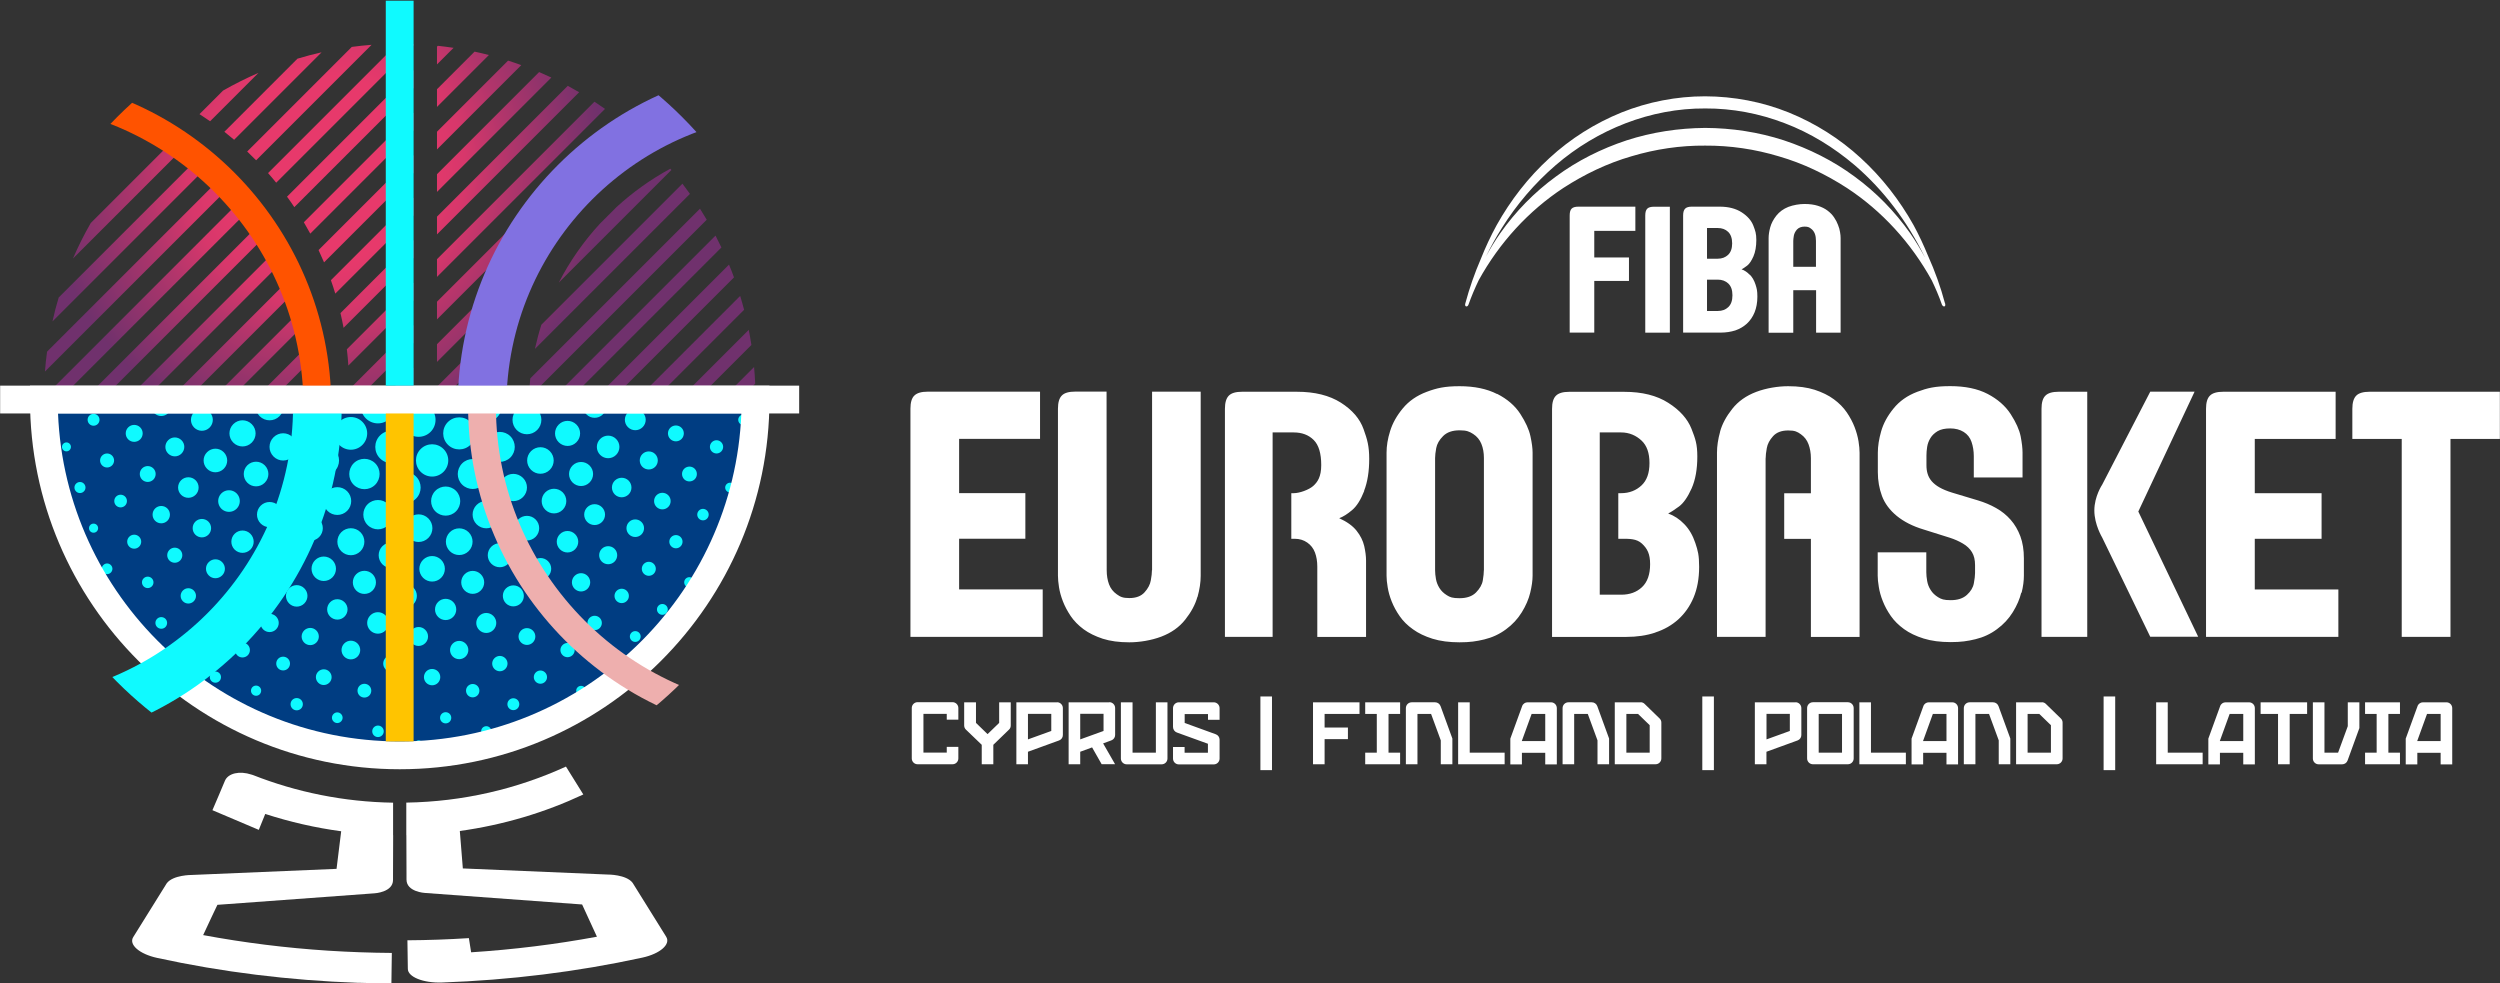 <?xml version="1.0" encoding="UTF-8"?>
<svg id="Layer_1" data-name="Layer 1" xmlns="http://www.w3.org/2000/svg" width="3559" height="1400" xmlns:xlink="http://www.w3.org/1999/xlink" version="1.1" viewBox="0 0 3559 1400">
  <rect x="0" y="0" width="3559" height="1400" fill="#333333" stroke="none"/>
  <defs>
    <style>
      .cls-1 {
        clip-path: url(#clippath);
      }

      .cls-2 {
        fill: none;
      }

      .cls-2, .cls-3, .cls-4, .cls-5, .cls-6, .cls-7, .cls-8, .cls-9, .cls-10 {
        stroke-width: 0px;
      }

      .cls-3 {
        fill: url(#radial-gradient);
      }

      .cls-11 {
        clip-path: url(#clippath-1);
      }

      .cls-12 {
        clip-path: url(#clippath-2);
      }

      .cls-4 {
        fill: #eeafae;
      }

      .cls-5 {
        fill: #ff5300;
      }

      .cls-6 {
        fill: #8171e1;
      }

      .cls-7 {
        fill: #ffc400;
      }

      .cls-8 {
        fill: #0ffaff;
      }

      .cls-9 {
        fill: #fff;
      }

      .cls-10 {
        fill: #003d82;
      }
    </style>
    <clipPath id="clippath">
      <path class="cls-2" d="M439.6,551.4l-17.3,17.3h25.3l17.3-17.3h-25.3ZM664.3,568.7h24.8c.2-8.8.6-17.5,1.3-26.1l-26.1,26.1ZM543.3,568.7h25.3l19.9-19.9v-25.3l-45.2,45.2ZM1027.3,568.7h25.3l22.5-22.5c-.3-7.9-.9-15.8-1.6-23.7l-46.1,46.1ZM361.8,568.7h25.3l43.2-43.2c-.5-7.8-1.2-15.5-2.2-23.1l-66.3,66.3ZM622.1,550.4v18.3h-18.3s25.3,0,25.3,0l66.4-66.4c1.8-10.8,4.1-21.4,6.7-31.9l-80,80ZM966.8,568.7h25.3l77.6-77.6c-1.1-7.2-2.4-14.4-3.8-21.5l-99,99ZM482.8,568.7h25.3l80.4-80.4v-25.3l-105.7,105.7ZM301.3,568.7h25.3l96.6-96.6c-1.4-6.9-3-13.7-4.8-20.5l-117.1,117.1ZM906.3,568.7h25.3l127.7-127.7c-1.7-6.6-3.6-13.2-5.6-19.7l-147.4,147.4ZM240.8,568.7h25.3l144.2-144.2c-2.1-6.2-4.4-12.4-6.8-18.5l-162.7,162.7ZM493.8,497.3c.9,7.7,1.6,15.4,2.1,23.1l92.6-92.6v-25.3l-94.7,94.7ZM845.8,568.7h25.3l173.8-173.8c-2.2-6.1-4.6-12.2-7.1-18.2l-192,192ZM622.1,489.9v25.3l96-96c6-15.6,12.8-30.9,20.4-45.6l-116.4,116.4ZM180.3,568.7h25.3l187.2-187.2c-2.7-5.7-5.5-11.3-8.5-16.8l-204,204ZM484.7,445.8c1.6,6.9,3.1,13.9,4.4,20.9l99.4-99.4v-25.3l-103.8,103.7ZM785.3,568.7h25.3l216.4-216.4c-2.7-5.7-5.5-11.3-8.4-16.9l-233.3,233.3ZM119.8,568.7h25.3l226.3-226.3c-3.2-5.2-6.6-10.2-10-15.3l-241.5,241.5ZM754.9,538.7c-.9,8.9-1.5,18-1.8,27.1l253-253c-3.1-5.3-6.3-10.5-9.6-15.7l-241.6,241.6ZM62.4,565.6c0,1.1,0,2.1,0,3.1h22.1l261.8-261.8c-3.7-4.7-7.5-9.3-11.4-13.9L62.4,565.6ZM471.1,399c2.2,6.3,4.3,12.6,6.2,19l111.2-111.2v-25.3l-117.4,117.4ZM67,500.6c-1.3,9.3-2.3,18.8-3,28.3l254.1-254.1c-4.2-4.3-8.4-8.4-12.8-12.5l-238.4,238.4ZM770.7,462.3c-3.6,11.3-6.6,22.7-9.2,34.4l220.7-220.7c-3.5-4.9-7.1-9.8-10.7-14.5l-200.9,200.9ZM878,294.5l-24.2,24.2c-22.9,25-42.6,53.1-58.3,83.6l160.3-160.3c-.5-.6-1-1.2-1.6-1.8-27.7,15-53.3,33.4-76.3,54.4M83.6,423.4c-3.4,11.2-6.4,22.6-8.9,34.2l211.9-211.9c-4.6-3.8-9.3-7.5-14.1-11.1l-188.8,188.8ZM453.5,356c2.7,5.8,5.3,11.6,7.8,17.5l127.2-127.2v-25.3l-135,135ZM129.3,317.3c-9.4,16.3-17.9,33.2-25.4,50.7l147.9-147.9c-5.1-3.4-10.3-6.6-15.5-9.7l-107,107ZM622.1,429.4v25.3l273.3-273.3c-4.6-3.9-9.2-7.6-13.9-11.3l-259.4,259.4ZM432.6,316.5c3.1,5.3,6.2,10.7,9.1,16.1l146.8-146.8v-25.3l-155.9,155.9ZM622.1,368.9v25.3l239.2-239.2c-4.9-3.5-10-6.9-15-10.2l-224.1,224.1ZM622.1,308.4v25.3l202.4-202.4c-5.3-3.1-10.7-6.1-16.2-9.1l-186.2,186.2ZM317.4,129.1l-33.4,33.4c5.1,3.3,10.2,6.7,15.1,10.1l68.9-68.9c-17.4,7.6-34.3,16-50.7,25.4M622.1,247.9v25.3l162.8-162.8c-5.8-2.7-11.6-5.3-17.4-7.8l-145.3,145.3ZM408.6,280c3.6,4.9,7,9.8,10.4,14.9l169.5-169.5v-25.3l-179.9,179.9ZM622.1,187.4v25.3l120-120c-6.2-2.3-12.5-4.4-18.8-6.4l-101.2,101.2ZM423.6,83.4l-104.2,104.2c4.7,3.7,9.3,7.5,13.9,11.4l124.5-124.5c-11.6,2.6-23,5.6-34.2,9M622.1,126.9v25.3l73.9-73.9c-6.8-1.7-13.6-3.4-20.4-4.8l-53.4,53.4ZM622.1,66.4v25.3l23.6-23.6c-7.4-1.1-14.9-2.1-22.4-2.9l-1.3,1.3ZM500.8,66.8l-148.9,148.9c4.3,4.1,8.6,8.3,12.7,12.5l164.4-164.4c-9.5.7-18.9,1.7-28.3,3M565.8,62.2l-184.2,184.2c4,4.5,7.8,9,11.6,13.7l195.3-195.3v-2.2c-6.5-.2-13-.5-19.5-.5s-2.1,0-3.1,0"/>
    </clipPath>
    <radialGradient id="radial-gradient" cx="813.9" cy="1251.8" fx="813.9" fy="1251.8" r="6" gradientTransform="translate(-89307.1 138385) scale(110.4 -110.4)" gradientUnits="userSpaceOnUse">
      <stop offset="0" stop-color="#e7396b"/>
      <stop offset=".2" stop-color="#e7396b"/>
      <stop offset=".3" stop-color="#d7376b"/>
      <stop offset=".4" stop-color="#b0356b"/>
      <stop offset=".6" stop-color="#70316c"/>
      <stop offset=".6" stop-color="#70316d"/>
      <stop offset="1" stop-color="#70316d"/>
    </radialGradient>
    <clipPath id="clippath-1">
      <path class="cls-2" d="M62.4,568.7c0,279.8,226.8,506.6,506.6,506.6s506.6-226.8,506.6-506.6H62.4Z"/>
    </clipPath>
    <clipPath id="clippath-2">
      <path class="cls-2" d="M.2,568.7c0,314.1,254.6,568.7,568.7,568.7s568.7-254.6,568.7-568.7S883.1,0,569,0,.2,254.6.2,568.7"/>
    </clipPath>
  </defs>
  <path class="cls-9" d="M3441.1,1055l14-38.6h19.4v38.6h-33.5ZM3441.6,1005.3c-1,3-16.8,46.2-16.8,46.2v36.7h16.5v-16.5h33.2v16.5h16.5v-80.1c0-4.6-3.7-8.3-8.3-8.3h-33.4c-3.4,0-6.6,2.2-7.7,5.5M3416.6,999.8h-49.7v16.6h16.5v55.1h-16.5v16.5h49.7v-16.5h-16.5v-55.1h16.5v-16.6ZM3284.4,999.8h-66.2v16.6h24.8v71.6h16.6v-71.6h24.8v-16.6ZM3160.1,1055l14-38.6h19.4v38.6h-33.5ZM3160.6,1005.3c-1,3-16.8,46.2-16.8,46.2v36.7h16.5v-16.5h33.2v16.5h16.5v-80.1c0-4.6-3.7-8.3-8.3-8.3h-33.4c-3.4,0-6.6,2.2-7.7,5.5M3011.2,991.5h-16.5v104.9h16.5v-104.9ZM2903.2,1016.4l16.5,16v39.1h-33.2v-55.1h16.7ZM2906.8,999.8h-36.7v88.2h57.9c4.6,0,8.3-3.7,8.3-8.3v-51c0-2.1-.8-4.2-2.4-5.8l-21.6-21c-1.4-1.4-3.5-2.2-5.5-2.2M2795.7,1008v80h16.5v-71.6h19.4l13.8,37.6v34h16.5v-36.6s-15.6-43.1-16.8-46.1c-1.2-3.3-4.3-5.5-7.7-5.5h-33.4c-4.6,0-8.3,3.7-8.3,8.3M2737.6,1055l14-38.6h19.4v38.6h-33.5ZM2738.1,1005.3c-1.1,3-16.8,46.2-16.8,46.2v36.7h16.5v-16.5h33.2v16.5h16.5v-80.1c0-4.6-3.7-8.3-8.3-8.3h-33.4c-3.4,0-6.6,2.2-7.7,5.5M2663.5,999.8h-16.5v88.2h66.2v-16.5h-49.7v-71.7ZM2589.1,1016.4h33.2v55.1h-33.2v-55.1ZM2572.6,1008v71.7c0,4.6,3.7,8.3,8.3,8.3h49.7c4.6,0,8.3-3.7,8.3-8.3v-71.7c0-4.5-3.7-8.3-8.3-8.3h-49.7c-4.6,0-8.3,3.8-8.3,8.3M2548,1040.6l-33.2,12v-36.3h33.2v24.2ZM2556.2,999.8h-58v88.2h16.5v-17.8l44.3-16.1c3.3-1.2,5.4-4.2,5.4-7.7v-38.4c0-4.5-3.7-8.3-8.3-8.3M2448.8,614.4c-3,10.8-4.5,20.8-4.5,30v262.2h69.2v-254.3.3c.1,0,.1-.3.1-.3,0-3.6.5-8.4,1.6-14.3,1-5.9,4-11.6,8.9-17,4.9-5.5,12.2-8.2,21.7-8.2s12.8,1.8,17.9,5.4c5.1,3.6,8.7,8.3,10.9,14.2,2.2,5.9,3.4,12.6,3.4,20v49.8h-38v64.9h38v139.6h69.3v-262.2c0-4.4-.5-9.9-1.5-16.3-1.1-6.5-2.9-13.2-5.6-20.2-2.7-7-6.4-14-11.1-20.9-4.7-6.9-10.8-13.1-18.4-18.7-7.5-5.6-16.7-10-27.3-13.5-10.6-3.4-23.2-5.1-37.7-5.1s-31.4,2.7-45.6,8.1c-14.2,5.4-25.6,13.4-34.1,24.2-8.5,10.7-14.3,21.5-17.3,32.3M2552.9,379.8v-36.9c0-1.9.3-4.3.8-7.3.5-3,2-6,4.4-8.8,2.5-2.7,6.2-4.2,10.9-4.2s6.5.9,9,2.8c2.6,1.8,4.4,4.3,5.6,7.3,1.1,3,1.6,6.4,1.6,10.2v36.9h-32.5ZM2552.9,473.6v-60.5h32.5v60.5h34.9v-134.7c0-2.3-.2-5.1-.8-8.4-.5-3.3-1.4-6.7-2.9-10.3-1.3-3.6-3.2-7.2-5.6-10.7-2.3-3.5-5.4-6.7-9.2-9.6-3.8-2.9-8.4-5.2-13.8-6.9-5.3-1.7-11.7-2.6-19-2.6s-15.8,1.4-23,4.1c-7.1,2.8-12.8,7-17.2,12.5-4.3,5.5-7.2,11.1-8.7,16.6-1.5,5.6-2.3,10.6-2.3,15.4v134.7h35ZM2466.3,420.4c0,7.6-2,13.1-5.9,16.8-3.9,3.7-8.9,5.5-14.8,5.5h-15.5v-44.6h15.5c6,0,10.9,1.9,14.8,5.5,3.9,3.7,5.9,9.2,5.9,16.7M2465.9,346.5c0,7.3-2,12.7-5.8,16.3-3.8,3.6-8.7,5.5-14.7,5.5h-15.3v-43.7h15.3c6,0,10.9,1.8,14.7,5.4,3.8,3.6,5.8,9.1,5.8,16.5M2490.9,391.2c-3.4-3.6-7.3-6.3-11.6-7.8,2-1,4.6-2.7,7.9-5.2,3.3-2.5,6.2-7,9-13.2,2.7-6.3,4.1-14.1,4.1-23.3s-1.4-13.1-4.2-20.4c-2.8-7.3-8.3-13.6-16.6-19-8.3-5.4-18.8-8.1-31.4-8.1h-39.7c-4.4,0-7.5.9-9.4,2.8-1.9,1.9-2.9,5.1-2.9,9.7v166.8h53.4c7.6,0,14.5-1.1,20.9-3.1,6.3-2.2,11.8-5.4,16.5-9.7,4.6-4.3,8.3-9.6,10.9-16,2.6-6.4,4-13.9,4-22.4s-.9-11.9-2.7-17.4c-1.8-5.6-4.5-10.2-8-13.9M2439.9,991.5h-16.5v104.9h16.5v-104.9ZM2303.8,702.1v64.9h4.3c11.9,0,21.7-.2,29.4,6.9,7.7,7.2,11.6,14.7,11.6,29.3s-3.9,25.5-11.6,32.7c-7.7,7.2-17.5,10.7-29.4,10.7h-30.7v-231h30.3c11.9,0,21.6,4.5,29.2,11.6,7.6,7.1,11.3,17.7,11.3,32s-3.8,24.8-11.3,31.8c-7.5,7.1-17.3,11.1-29.2,11.1h-3.8ZM2356.5,900.4c12.7-4.1,23.6-10.4,32.8-18.7,9.2-8.4,16.5-18.7,21.7-31.1,5.2-12.4,7.9-26.9,7.9-43.6s-1.8-23.1-5.4-33.9c-3.6-10.8-8.8-19.8-15.7-26.9-6.9-7.2-14.6-12.2-23-15.2,4-2,9.2-5.3,15.6-10.1,6.4-4.8,12.3-13.4,17.8-25.6,5.4-12.2,8.1-27.3,8.1-45.3s-2.8-25.4-8.3-39.6c-5.6-14.1-16.6-26.5-33-36.9-16.4-10.5-37.3-15.7-62.6-15.7h-78.6c-8.8,0-15,1.8-18.7,5.5-3.8,3.7-5.6,9.9-5.6,18.8v324.6h105.8c14.9,0,28.7-2,41.3-6.2M2342.2,473.6h35v-179.3h-22.7c-4.4,0-7.6.9-9.5,2.8-1.9,1.9-2.8,5.1-2.8,9.7v166.8ZM2269.6,473.6v-73.7h49.4v-33.4h-49.4v-37.8h58.5v-34.5h-81.2c-4.4,0-7.6.9-9.5,2.8-1.9,1.9-2.8,5.1-2.8,9.7v166.8h35ZM2332,1016.4l16.5,16v39.1h-33.2v-55.1h16.7ZM2335.5,999.8h-36.7v88.2h58c4.6,0,8.3-3.7,8.3-8.3v-51c0-2.1-.8-4.2-2.4-5.8l-21.6-21c-1.4-1.4-3.5-2.2-5.5-2.2M2224.5,1008v80h16.5v-71.6h19.4l13.8,37.6v34h16.5v-36.6s-15.6-43.1-16.8-46.1c-1.2-3.3-4.3-5.5-7.7-5.5h-33.4c-4.6,0-8.3,3.7-8.3,8.3M2166.4,1055l14-38.6h19.4v38.6h-33.5ZM2166.9,1005.3c-1,3-16.8,46.2-16.8,46.2v36.7h16.5v-16.5h33.2v16.5h16.5v-80.1c0-4.6-3.7-8.3-8.3-8.3h-33.4c-3.4,0-6.6,2.2-7.7,5.5M2092.3,999.8h-16.5v88.2h66.2v-16.5h-49.7v-71.7ZM2001.4,1008v80h16.5v-71.6h19.4l13.8,37.6v34h16.5v-36.6s-15.6-43.1-16.8-46.1c-1.2-3.3-4.3-5.5-7.7-5.5h-33.4c-4.6,0-8.3,3.7-8.3,8.3M1993.2,999.8h-49.7v16.6h16.5v55.1h-16.5v16.5h49.7v-16.5h-16.5v-55.1h16.5v-16.6ZM1935.4,999.8h-66.2v88.2h16.5v-35.8h33.2v-16.5h-33.2v-19.3h49.7v-16.6ZM1810.8,991.5h-16.5v104.9h16.5v-104.9ZM1612.2,999.8h-16.5v80c0,4.6,3.7,8.3,8.3,8.3h49.7c4.6,0,8.3-3.7,8.3-8.3v-80h-16.5v71.7h-33.2v-71.7ZM1571,1040.6l-33.2,12v-36.4h33.2v24.4ZM1579.3,999.8h-58v88.2h16.5v-17.8l16.9-6.2,13.6,23.9h19.1l-17-29.6,11.7-4.3c3.3-1.2,5.4-4.2,5.4-7.7v-38.4c0-4.5-3.7-8.3-8.3-8.3M1389.2,999.8h-16.6v33c0,2.1.8,4.3,2.4,5.8l22.6,21.7v27.7h16.5v-27.7l22.4-21.7c1.6-1.4,2.4-3.7,2.4-5.8v-33h-16.5v29.3l-16.5,16-16.5-16v-29.3ZM1298,1008v71.7c0,4.6,3.7,8.3,8.3,8.3h49.7c4.6,0,8.3-3.7,8.3-8.3v-16.5h-16.5v8.2h-33.2v-55.1h33.2v8.2h16.5v-16.6c0-4.5-3.7-8.3-8.3-8.3h-49.7c-4.6,0-8.3,3.8-8.3,8.3M1296.1,906.6h188.3v-67.5h-119v-72.2h94.3v-64.9h-94.3v-77.2h115.2v-67.2h-160.2c-8.7,0-14.9,1.8-18.7,5.5-3.8,3.6-5.6,9.9-5.6,18.8v324.7ZM1496.6,1040.6l-33.2,12v-36.3h33.2v24.2ZM1504.9,999.8h-58v88.2h16.5v-17.8l44.3-16.1c3.3-1.2,5.4-4.2,5.4-7.7v-38.4c0-4.5-3.7-8.3-8.3-8.3M1704.8,849.8c3-10.8,4.5-20.8,4.5-30v-262.2h-69.2v254.3l-.2-.3v.3c0,3.6-.5,8.4-1.6,14.3-1,5.9-4,11.6-8.9,17-4.9,5.5-12.2,8.2-21.7,8.2s-12.8-1.8-17.9-5.4c-5.1-3.6-8.8-8.3-11-14.2-2.2-5.9-3.3-12.6-3.3-20l-.2-254.3h-44.8c-8.9,0-15.2,1.8-18.8,5.5-3.7,3.6-5.6,9.9-5.6,18.8v237.9c0,4.5.5,9.9,1.5,16.3,1,6.5,2.9,13.2,5.6,20.2,2.7,6.9,6.4,13.9,11.1,20.9,4.7,6.9,10.8,13.1,18.3,18.7,7.6,5.6,16.7,10,27.3,13.5,10.6,3.4,23.2,5.1,37.7,5.1s31.4-2.7,45.6-8.1c14.2-5.4,25.6-13.4,34.1-24.2,8.5-10.7,14.3-21.5,17.3-32.3M1736.2,1079.8v-26.8c0-3.4-2.1-6.5-5.4-7.7l-44.3-16.1v-12.7h33.2v8.2h16.5v-16.6c0-4.5-3.7-8.3-8.3-8.3h-49.7c-4.6,0-8.3,3.8-8.3,8.4v26.7c0,3.5,2.2,6.7,5.5,7.9l44.2,16v12.8h-33.2v-8.2h-16.5v16.5c0,4.6,3.7,8.3,8.3,8.3h49.7c4.6,0,8.3-3.7,8.3-8.3M1941.9,698.8c4.9-12.6,7.3-27.7,7.3-45.5s-2.6-27.4-8-42.3c-5.3-14.9-16.1-27.4-32.4-37.8-16.3-10.3-37.1-15.5-62.5-15.5h-78.2c-8.8,0-15,1.8-18.7,5.5-3.7,3.7-5.6,9.9-5.6,18.8v324.6h67.9v-291h.1s29.8,0,29.8,0c11.9,0,21.4,3.6,28.6,10.8,7.2,7.2,10.7,19.1,10.7,35.7s-5.2,24.2-11.5,29.8c-5.9,5.2-19.1,10.2-27.8,10.2h-3.3v64.9h4.8c6.8,0,12.8,1.8,17.9,5.4,5.1,3.5,8.8,8.3,11,14.2,2.2,5.9,3.3,12.5,3.3,20v100.1h69.4v-108.9c0-6-.9-12.9-2.6-20.5-1.8-7.6-5.4-14.9-10.9-21.8-5.5-6.9-13.7-12.8-24.7-17.8,5.5-2,11.7-5.9,18.3-11.5,6.7-5.6,12.4-14.8,17.3-27.3M2112.4,812c0,3.6-.5,8.4-1.5,14.4-1,5.9-4.3,11.6-9.7,17.1-5.4,5.4-13.2,8.1-23.4,8.1s-13.5-1.4-18-4.2c-4.5-2.8-8.1-6.2-10.6-10.3-2.5-4-4.2-8.3-5-12.9-.8-4.5-1.2-8.6-1.2-12.3v-159.7c0-3.6.5-8.4,1.6-14.3,1.1-5.9,4.3-11.6,9.8-17.1,5.5-5.5,13.3-8.2,23.5-8.2s13.9,1.8,19.3,5.2c5.4,3.5,9.3,8.2,11.7,14.1,2.4,5.9,3.6,12.6,3.6,20.2v159.7ZM2131.2,560.9c-14.5-7.4-32.3-11.1-53.4-11.1s-32.6,2.7-46.7,8c-14.2,5.3-25.5,13.2-34.1,23.6-8.6,10.4-14.6,21.1-18,32.2-3.5,11-5.1,21.3-5.1,30.9v175.2c0,4.4.5,9.9,1.6,16.3,1,6.4,2.9,13.2,5.7,20.2,2.8,7.1,6.6,14.1,11.4,21,4.8,6.9,11.1,13.2,18.9,18.7,7.7,5.6,17,10,27.8,13.4,10.9,3.4,23.8,5.1,38.5,5.1s24-1.4,35.2-4.1c11.2-2.7,21.5-7.4,30.8-14.3,9.3-6.8,16.8-14.9,22.6-24.3,5.8-9.4,9.8-18.7,12-27.8,2.2-9.1,3.4-17.3,3.4-24.4v-175.2c0-6.1-1-13.8-3.1-23.4-2-9.5-6.9-20.1-14.4-31.7-7.5-11.6-18.5-21.1-33-28.5M2739.9,365.7c-6.2-11.6-13.1-22.8-20.6-33.7-21.8-30.9-48.6-58.4-79.2-80.7-30.5-22.6-64.9-39.7-100.8-51.6-36.1-11.7-73.9-17.4-111.8-17.6-37.8.3-75.7,6-111.8,17.7-36,11.9-70.3,29-100.8,51.6-30.6,22.3-57.5,49.8-79.2,80.7-7.4,10.7-14.3,21.9-20.5,33.4,6.9-14,14.4-27.6,22.7-40.7,21.1-33.7,47-64,76.7-89.6,59.3-51.1,135.5-81.3,213-80.8,38.4-.2,77,7.1,113.1,21,36.2,13.7,69.8,34.4,99.7,59.8,41.5,35.6,75,80.5,99.6,130.5M2768.9,431.9c-6.3-23.6-14.4-46.1-24-67.4-6.2-15.1-13-29.8-20.8-44.1-19.8-35.4-45.1-68-75.1-95.4-29.9-27.6-64.9-49.6-102.6-64.9-37.8-15.2-78.3-22.9-119.1-23-40.5,0-81.2,7.9-118.9,23-37.7,15.3-72.7,37.3-102.6,64.9-30.1,27.4-55.3,60-75.1,95.4-8.6,15.6-16.1,31.9-22.7,48.4-8.7,20.1-16.1,41.2-22,63.2-.3,1.3-.8,3.7,1.3,4.2,1.6.4,2.8-1.3,3.3-2.7,4.2-11.9,9.1-23.3,14.5-34.6,29.5-53.5,71.1-98.9,120.6-131.4,30.1-19.5,62.6-35.1,96.8-45,34.1-10.2,69.5-15.5,105-15.2,35.5-.2,70.9,5,105,15.3,34.2,9.9,66.7,25.5,96.8,45,49.6,32.5,91.3,78,120.8,131.6,5.3,11.1,10.2,22.4,14.3,34.2,0,.3,1.5,3.3,3.6,2.8,2-.5,1.2-3.5,1.1-4.2M2877.9,844c2.3-9.1,3.3-17.3,3.3-24.4v-24.8c0-11.9-1.7-22.4-5-31.3-3.4-9-7.9-16.8-13.8-23.5-5.9-6.7-12.8-12.3-20.7-16.7-7.9-4.5-16.5-8.1-25.8-10.9l-37.2-11.2c-7.1-2.2-13-4.7-17.6-7.3-4.6-2.6-8.3-5.6-11.1-8.8-2.8-3.3-4.7-6.8-5.8-10.5-1.2-3.7-1.7-7.9-1.7-12.5v-13.6c0-3.7.3-7.8,1-12.3.7-4.5,2.3-8.7,4.7-12.6,2.3-3.9,5.8-7.1,10.2-9.8,4.5-2.6,10.4-3.9,17.9-3.9s13.9,1.7,19.2,5c5.3,3.3,9.1,8.1,11.2,14.3,2.1,6.2,3.2,12.9,3.2,20.2v30.3h69.4v-35.3c0-6.2-.9-14-2.7-23.3-1.9-9.3-6.6-19.8-14.2-31.6-7.6-11.7-18.6-21.3-32.8-28.7-14.2-7.4-32-11.1-53.3-11.1s-32.6,2.7-46.7,8c-14.1,5.3-25.5,13.3-34.1,24-8.6,10.6-14.4,21.4-17.5,32.4-3.1,10.9-4.7,21-4.7,30.3v27.9c0,11.9,2,23.2,5.9,33.8,4,10.6,11,20.1,21.1,28.4,10.1,8.2,22.8,14.7,38.2,19.3l37.2,11.7c6.9,2.2,13.1,5,18.7,8.3,5.7,3.3,10,7.5,12.9,12.3,3,4.9,4.4,11,4.4,18.5v11.2c0,3.6-.6,8.5-1.7,14.5-1.1,6.1-4.4,11.6-9.9,16.6-5.5,5-13.1,7.5-23,7.5s-13.4-1.4-18-4.2c-4.5-2.8-8.1-6.2-10.6-10.3-2.6-4-4.2-8.3-5-12.9-.8-4.5-1.2-8.6-1.2-12.3v-28.4h-69.2v33.1c0,4.4.5,9.9,1.6,16.3,1,6.4,2.9,13.2,5.7,20.2,2.8,7.1,6.6,14.1,11.4,21,4.8,6.9,11.2,13.2,18.8,18.7,7.7,5.6,17,10,27.9,13.4,10.9,3.4,23.7,5.1,38.5,5.1s24-1.4,35.2-4.1c11.2-2.7,21.5-7.4,30.7-14.3,9.3-6.8,16.8-14.9,22.6-24.3,5.8-9.4,9.8-18.7,12-27.8M2906.3,906.6h65.1v-348.9h-40.8c-8.8,0-15,1.8-18.7,5.5-3.8,3.7-5.6,9.9-5.6,18.8v324.6ZM3129.4,906.6l-85.3-178.4,80.1-170.6h-63.1l-68.4,132.3s-11.2,16.6-11.2,36.8,11.2,38.6,11.2,38.6l68.4,141.2h68.3ZM3069.5,1088h66.2v-16.5h-49.7v-71.7h-16.5v88.2ZM3140.6,906.6h188.3v-67.4h-119v-72.2h95.1v-64.9h-95.1v-77.2h115.1v-67.2h-160.2c-8.7,0-15,1.8-18.7,5.5-3.8,3.7-5.6,9.9-5.6,18.8v324.6ZM3342.3,999.8v34l-13.8,37.7h-19.4v-71.7h-16.5v80c0,4.6,3.7,8.3,8.3,8.3h33.4c3.4,0,6.6-2.2,7.7-5.4,1.2-3,16.8-46.2,16.8-46.2v-36.7h-16.5ZM3558.8,624.9v-67.2h-185.5c-8.9,0-15.2,1.8-18.9,5.5-3.7,3.7-5.6,9.9-5.6,18.8v42.9h70.3v281.7h69.4v-281.7h70.3Z"/>
  <g class="cls-1">
    <rect class="cls-3" x="31.6" y="-221.6" width="1074.2" height="1074.2" transform="translate(-56.5 494.6) rotate(-45)"/>
  </g>
  <path class="cls-10" d="M62.4,568.7h1013.1c0,279.8-226.8,506.6-506.6,506.6S62.4,848.5,62.4,568.7"/>
  <g class="cls-11">
    <path class="cls-8" d="M1135.3,829.4c-.2-.2-.2-.6,0-.9.2-.2.6-.2.9,0,.2.2.2.6,0,.9-.2.2-.6.2-.9,0M1098.1,868.5c.5-.5.5-1.4,0-1.9-.5-.5-1.4-.5-1.9,0-.5.5-.5,1.4,0,1.9.5.5,1.4.5,1.9,0M1057.2,907.5c-.8-.8-.8-2,0-2.8.8-.8,2-.8,2.8,0,.8.8.8,2,0,2.8-.8.8-2,.8-2.8,0M1021.6,946.3c.9-.9.9-2.3,0-3.2-.9-.9-2.3-.9-3.2,0-.9.9-.9,2.3,0,3.2.9.9,2.3.9,3.2,0M979.9,984.9c-.9-.9-.9-2.3,0-3.2.9-.9,2.3-.9,3.2,0,.9.9.9,2.3,0,3.2-.9.9-2.3.9-3.2,0M944.3,1023.2c.8-.8.8-2,0-2.8-.8-.8-2-.8-2.8,0-.8.8-.8,2,0,2.8.8.8,2,.8,2.8,0M903.3,1061.4c-.6-.6-.6-1.5,0-2.1.6-.6,1.5-.6,2.1,0,.6.6.6,1.5,0,2.1-.6.6-1.5.6-2.1,0M866.3,1099.5c.3-.3.3-.8,0-1.1-.3-.3-.8-.3-1.1,0s-.3.8,0,1.1.8.3,1.1,0M1154.4,733.1c-.3-.3-.3-.8,0-1.1.3-.3.8-.3,1.1,0,.3.3.3.8,0,1.1-.3.3-.8.3-1.1,0M1117.9,772.7c.8-.8.8-2.2,0-3-.8-.8-2.2-.8-3,0-.8.8-.8,2.2,0,3,.8.8,2.2.8,3,0M1075.5,812.1c-1.3-1.3-1.3-3.4,0-4.7,1.3-1.3,3.4-1.3,4.7,0,1.3,1.3,1.3,3.4,0,4.7-1.3,1.3-3.4,1.3-4.7,0M1042.3,851.3c1.6-1.6,1.6-4.3,0-6-1.7-1.7-4.3-1.7-6,0-1.7,1.6-1.7,4.3,0,6,1.7,1.7,4.3,1.7,6,0M997.3,890.3c-1.9-1.9-1.9-5,0-6.8,1.9-1.9,5-1.9,6.8,0,1.9,1.9,1.9,5,0,6.8-1.9,1.9-5,1.9-6.8,0M965.7,928.9c1.9-2,1.9-5.1,0-7.1-2-2-5.1-2-7.1,0-2,2-2,5.1,0,7.1,1.9,1.9,5.1,2,7.1,0M920,967.6c-2-2-2-5.3,0-7.3,2-2,5.3-2,7.3,0s2,5.3,0,7.3c-2,2-5.3,2-7.3,0M888.6,1006.1c1.9-2,1.9-5.1,0-7.1-2-2-5.1-2-7.1,0-2,2-2,5.1,0,7.1,1.9,1.9,5.1,1.9,7.1,0M843.5,1044.1c-1.7-1.7-1.7-4.3,0-6,1.7-1.7,4.3-1.7,6,0,1.7,1.7,1.7,4.3,0,6-1.7,1.7-4.3,1.7-6,0M810.4,1082.1c1.4-1.4,1.4-3.6,0-4.9-1.4-1.4-3.6-1.4-4.9,0-1.4,1.4-1.4,3.6,0,4.9,1.4,1.4,3.6,1.4,4.9,0M767.7,1119.9c-.9-.9-.9-2.5,0-3.4.9-.9,2.5-.9,3.4,0,.9.9.9,2.5,0,3.4-.9.9-2.5.9-3.4,0M731.6,1157.5c.4-.4.4-1.1,0-1.5-.4-.4-1.1-.4-1.5,0-.4.4-.4,1.1,0,1.5.4.4,1.1.4,1.5,0M1173.1,637.4c-.7-.7-.7-1.7,0-2.4.6-.6,1.7-.6,2.3,0,.7.7.7,1.7,0,2.4-.6.7-1.7.7-2.3,0M1138.1,677.1c1.3-1.3,1.3-3.4,0-4.7-1.3-1.3-3.4-1.3-4.7,0-1.3,1.3-1.3,3.4,0,4.7,1.3,1.3,3.4,1.3,4.7,0M1093.8,716.6c-1.8-1.8-1.8-4.8,0-6.6,1.8-1.8,4.8-1.8,6.6,0,1.8,1.8,1.8,4.8,0,6.6s-4.8,1.8-6.6,0M1062.8,756.1c2.3-2.3,2.3-6,0-8.3-2.3-2.3-6-2.3-8.3,0-2.3,2.3-2.3,6,0,8.3,2.3,2.3,6,2.3,8.3,0M1015.2,795.3c-2.7-2.7-2.7-7,0-9.6,2.7-2.7,7-2.7,9.6,0,2.7,2.7,2.7,7,0,9.6-2.7,2.7-7,2.7-9.6,0M986.7,834.3c2.9-2.9,2.9-7.6,0-10.5-2.9-2.9-7.6-2.9-10.5,0-2.9,2.9-2.9,7.6,0,10.5,2.9,2.9,7.6,2.9,10.5,0M937.5,873c-3-3-3-7.9,0-10.9,3-3,7.9-3,10.9,0s3,7.9,0,10.9c-3,3-7.9,3-10.9,0M909.8,911.6c3-3,3-7.9,0-10.9s-7.9-3-10.9,0c-3,3-3,7.9,0,10.9,3,3,7.9,3,10.9,0M860.4,950c-3-3-3-7.7,0-10.7,3-3,7.7-3,10.7,0,3,3,3,7.7,0,10.7-3,3-7.7,3-10.7,0M832.1,988.2c2.7-2.7,2.7-7.1,0-9.8-2.7-2.7-7.1-2.7-9.8,0-2.7,2.7-2.7,7.1,0,9.8,2.7,2.7,7.1,2.7,9.8,0M784.3,1026.2c-2.4-2.4-2.4-6.3,0-8.8,2.4-2.4,6.3-2.4,8.8,0,2.4,2.4,2.4,6.3,0,8.8-2.4,2.4-6.3,2.4-8.8,0M753.6,1063.9c2-1.9,2-5.1,0-7.1-1.9-1.9-5.1-1.9-7.1,0-1.9,2-1.9,5.1,0,7.1,2,2,5.1,2,7.1,0M709,1101.5c-1.4-1.4-1.4-3.7,0-5.1,1.4-1.4,3.7-1.4,5.1,0,1.4,1.4,1.4,3.7,0,5.1-1.4,1.4-3.7,1.4-5.1,0M674.4,1138.9c.8-.8.8-2,0-2.8-.8-.8-2-.8-2.8,0-.8.8-.8,2,0,2.8.8.8,2,.8,2.8,0M634.3,1176.1c0,0,0-.2,0-.2,0,0,.2,0,.2,0,0,0,0,.2,0,.2,0,0-.2,0-.2,0M1156.3,579.7c.7-.7.7-1.9,0-2.6-.7-.7-1.9-.7-2.6,0-.7.7-.7,1.9,0,2.6.7.7,1.9.7,2.6,0M1113.8,619.6c-1.5-1.5-1.5-3.9,0-5.3,1.5-1.5,3.9-1.5,5.3,0,1.5,1.5,1.5,3.9,0,5.3-1.5,1.5-3.9,1.5-5.3,0M1081.8,659.5c2.2-2.2,2.2-5.7,0-7.9-2.2-2.2-5.7-2.2-7.9,0-2.2,2.2-2.2,5.7,0,7.9,2.2,2.2,5.7,2.2,7.9,0M1034.4,699c-2.7-2.7-2.7-7.1,0-9.8,2.7-2.7,7.1-2.7,9.8,0,2.7,2.7,2.7,7.1,0,9.8-2.7,2.7-7.1,2.7-9.8,0M1006.5,738.4c3.2-3.2,3.2-8.4,0-11.6-3.2-3.2-8.4-3.2-11.5,0-3.2,3.2-3.2,8.4,0,11.6,3.2,3.2,8.4,3.2,11.5,0M955.6,777.8c-3.7-3.7-3.7-9.6,0-13.3,3.7-3.7,9.6-3.7,13.3,0,3.7,3.7,3.7,9.6,0,13.3-3.7,3.7-9.6,3.7-13.3,0M930.7,816.8c3.9-3.9,3.9-10.2,0-14.1-3.9-3.9-10.2-3.9-14.1,0-3.9,3.9-3.9,10.2,0,14.1,3.9,3.9,10.2,3.9,14.1,0M877.8,855.6c-4-4-4-10.5,0-14.5,4-4,10.5-4,14.5,0,4,4,4,10.5,0,14.5-4,4-10.5,4-14.5,0M853.8,894.1c4-4,4-10.5,0-14.5-4-4-10.5-4-14.5,0-4,4-4,10.5,0,14.5,4,4,10.5,4,14.5,0M800.8,932.6c-4-4-4-10.4,0-14.3,4-4,10.4-4,14.3,0,4,4,4,10.4,0,14.3-4,4-10.4,4-14.3,0M776,970.6c3.7-3.7,3.7-9.6,0-13.3-3.7-3.7-9.6-3.7-13.3,0-3.7,3.7-3.7,9.6,0,13.3,3.7,3.7,9.6,3.7,13.3,0M724.8,1008.5c-3.3-3.3-3.3-8.7,0-12,3.3-3.3,8.7-3.3,12,0,3.3,3.3,3.3,8.7,0,12-3.3,3.3-8.7,3.3-12,0M697.4,1046.2c2.8-2.8,2.8-7.4,0-10.3-2.8-2.8-7.4-2.8-10.3,0-2.8,2.8-2.8,7.4,0,10.3,2.8,2.8,7.4,2.8,10.3,0M649.5,1083.8c-2.3-2.3-2.3-6,0-8.3,2.3-2.3,6-2.3,8.3,0,2.3,2.3,2.3,6,0,8.3-2.3,2.3-6,2.3-8.3,0M618.2,1121.2c1.7-1.7,1.7-4.3,0-6-1.7-1.7-4.3-1.7-6,0-1.7,1.7-1.7,4.3,0,6,1.6,1.7,4.3,1.7,6,0M575,1158.4c-.9-.9-.9-2.3,0-3.2.9-.9,2.3-.9,3.2,0,.9.9.9,2.3,0,3.2-.9.9-2.3.9-3.2,0M538.1,1195.4c0,0,0-.2,0-.2s-.2,0-.2,0,0,.2,0,.2c0,0,.2,0,.2,0M1173.1,483.2c-.7-.7-.7-1.7,0-2.3.6-.7,1.7-.7,2.3,0,.7.6.7,1.7,0,2.3-.6.7-1.7.7-2.3,0M1138.4,523.2c1.5-1.5,1.5-3.9,0-5.3-1.5-1.5-3.9-1.5-5.3,0-1.5,1.5-1.5,3.9,0,5.3,1.5,1.5,3.9,1.5,5.3,0M1093,563.3c-2.3-2.3-2.3-6,0-8.3,2.3-2.3,6-2.3,8.3,0,2.3,2.3,2.3,6,0,8.3-2.3,2.3-6,2.3-8.3,0M1063.9,603c3-3,3-7.7,0-10.7-3-3-7.7-3-10.7,0-3,3-3,7.7,0,10.7,3,3,7.7,3,10.7,0M1013.4,642.8c-3.7-3.7-3.7-9.6,0-13.3,3.7-3.7,9.6-3.7,13.3,0,3.7,3.7,3.7,9.6,0,13.3-3.7,3.7-9.6,3.7-13.3,0M989,682.3c4.1-4.1,4.1-10.8,0-15-4.1-4.1-10.8-4.1-15,0-4.1,4.1-4.1,10.8,0,15,4.1,4.1,10.8,4.1,15,0M934.6,721.7c-4.6-4.6-4.6-12.1,0-16.7,4.6-4.6,12.1-4.6,16.7,0,4.6,4.6,4.6,12.1,0,16.7-4.6,4.6-12.1,4.6-16.7,0M913.2,760.8c4.9-4.9,4.9-12.8,0-17.7-4.9-4.9-12.9-4.9-17.7,0-4.9,4.9-4.9,12.8,0,17.7,4.9,4.9,12.8,4.9,17.7,0M856.7,799.5c-5-5-5-13.2,0-18.2,5-5,13.2-5,18.2,0,5,5,5,13.2,0,18.2-5,5-13.2,5-18.2,0M836.4,838.2c5.1-5.1,5.1-13.3,0-18.4-5.1-5.1-13.3-5.1-18.4,0-5.1,5.1-5.1,13.3,0,18.4,5.1,5.1,13.3,5.1,18.4,0M779.8,876.4c-4.9-4.9-4.9-12.8,0-17.7,4.9-4.9,12.8-4.9,17.7,0,4.9,4.9,4.9,12.8,0,17.7-4.9,4.9-12.9,4.9-17.7,0M758.6,914.6c4.7-4.7,4.7-12.2,0-16.9-4.7-4.7-12.2-4.7-16.9,0-4.7,4.7-4.7,12.2,0,16.9,4.7,4.7,12.2,4.7,16.9,0M703.9,952.4c-4.3-4.3-4.3-11.1,0-15.4,4.3-4.3,11.1-4.3,15.4,0,4.3,4.3,4.3,11.1,0,15.4-4.3,4.3-11.1,4.3-15.4,0M679.7,990c3.7-3.7,3.7-9.7,0-13.5-3.7-3.7-9.7-3.7-13.5,0-3.7,3.7-3.7,9.7,0,13.5,3.7,3.7,9.7,3.7,13.5,0M628.8,1027.5c-3.1-3.1-3.1-8.2,0-11.3,3.1-3.1,8.2-3.1,11.3,0,3.1,3.1,3.1,8.2,0,11.3-3.1,3.1-8.2,3.1-11.3,0M600.4,1064.9c2.5-2.5,2.5-6.5,0-9-2.5-2.5-6.5-2.5-9,0-2.5,2.5-2.5,6.5,0,9,2.5,2.5,6.5,2.5,9,0M554.3,1101.9c-1.7-1.6-1.7-4.3,0-6,1.7-1.6,4.3-1.6,6,0,1.6,1.7,1.6,4.3,0,6-1.7,1.7-4.3,1.7-6,0M520.3,1139c.8-.8.8-2.2,0-3-.8-.8-2.2-.8-3,0-.8.8-.8,2.2,0,3,.8.8,2.2.8,3,0M1154.4,424.7c-.3-.3-.3-.8,0-1.1.3-.3.8-.3,1.1,0,.3.3.3.8,0,1.1-.3.3-.8.3-1.1,0M1118.8,465.1c1.3-1.3,1.3-3.4,0-4.7-1.3-1.3-3.4-1.3-4.7,0-1.3,1.3-1.3,3.4,0,4.7,1.3,1.3,3.4,1.3,4.7,0M1073.9,505.2c-2.2-2.2-2.2-5.7,0-7.9,2.2-2.2,5.7-2.2,7.9,0,2.2,2.2,2.2,5.7,0,7.9-2.2,2.2-5.7,2.2-7.9,0M1044.6,545.2c3-3,3-7.7,0-10.7-3-3-7.7-3-10.7,0-3,3-3,7.7,0,10.7,3,3,7.7,3,10.7,0M994,585.1c-3.7-3.7-3.7-9.8,0-13.5,3.7-3.7,9.7-3.7,13.5,0,3.7,3.7,3.7,9.7,0,13.5-3.7,3.7-9.7,3.7-13.5,0M970.2,625c4.4-4.4,4.4-11.6,0-16-4.4-4.4-11.6-4.4-16,0-4.4,4.4-4.4,11.6,0,16,4.4,4.4,11.6,4.4,16,0M914.5,664.6c-5-5-5-13.2,0-18.2,5-5,13.2-5,18.2,0,5,5,5,13.2,0,18.2-5,5-13.2,5-18.2,0M894.9,703.9c5.4-5.4,5.4-14.2,0-19.7-5.4-5.4-14.2-5.4-19.7,0-5.4,5.4-5.4,14.2,0,19.7,5.4,5.4,14.2,5.4,19.7,0M836,743.1c-5.8-5.8-5.8-15.2,0-21,5.8-5.8,15.2-5.8,21,0,5.8,5.8,5.8,15.2,0,21-5.8,5.8-15.2,5.8-21,0M818.7,782c6-6,6-15.6,0-21.6-6-6-15.6-6-21.6,0-6,6-6,15.6,0,21.6,6,6,15.6,6,21.6,0M758.6,820.5c-6-6-6-15.6,0-21.6,6-6,15.6-6,21.6,0,6,6,6,15.6,0,21.6-6,6-15.6,6-21.6,0M741.4,858.9c5.8-5.8,5.8-15.3,0-21.2-5.8-5.8-15.3-5.8-21.2,0-5.8,5.8-5.8,15.3,0,21.2,5.8,5.8,15.3,5.8,21.2,0M682.2,896.9c-5.6-5.6-5.6-14.5,0-20.1,5.6-5.6,14.5-5.6,20.1,0,5.6,5.6,5.6,14.5,0,20.1-5.6,5.6-14.5,5.6-20.1,0M662.9,934.6c5.1-5.1,5.1-13.3,0-18.4-5.1-5.1-13.3-5.1-18.4,0-5.1,5.1-5.1,13.3,0,18.4,5.1,5.1,13.3,5.1,18.4,0M606.9,972.2c-4.5-4.5-4.5-11.9,0-16.5,4.5-4.5,11.9-4.5,16.5,0,4.5,4.5,4.5,11.9,0,16.5-4.5,4.5-11.9,4.5-16.5,0M583.7,1009.6c3.9-3.9,3.9-10.2,0-14.1-3.9-3.9-10.2-3.9-14.1,0-3.9,3.9-3.9,10.2,0,14.1,3.9,3.9,10.2,3.9,14.1,0M532.3,1046.9c-3.2-3.2-3.2-8.4,0-11.6,3.2-3.2,8.4-3.2,11.6,0,3.2,3.2,3.2,8.4,0,11.6-3.2,3.2-8.4,3.2-11.6,0M503.8,1083.9c2.4-2.4,2.4-6.2,0-8.6-2.4-2.4-6.2-2.4-8.6,0-2.4,2.4-2.4,6.2,0,8.6,2.4,2.4,6.2,2.4,8.6,0M458.2,1120.9c-1.5-1.5-1.5-3.9,0-5.3,1.5-1.5,3.9-1.5,5.3,0,1.5,1.5,1.5,3.9,0,5.3-1.5,1.5-3.9,1.5-5.3,0M423.3,1157.7c.5-.5.5-1.4,0-1.9-.5-.5-1.4-.5-1.9,0-.5.5-.5,1.4,0,1.9.5.5,1.4.5,1.9,0M1134.2,367.8c-.8-.8-.8-2.2,0-3,.8-.8,2.2-.8,3,0,.8.8.8,2.2,0,3-.8.8-2.2.8-3,0M1100.5,408.2c1.8-1.8,1.8-4.8,0-6.6-1.8-1.8-4.8-1.8-6.6,0-1.8,1.8-1.8,4.8,0,6.6,1.8,1.8,4.8,1.8,6.6,0M1053.7,448.3c-2.7-2.7-2.7-7.1,0-9.8,2.7-2.7,7.1-2.7,9.8,0,2.7,2.7,2.7,7.1,0,9.8-2.7,2.7-7.1,2.7-9.8,0M1026.7,488.6c3.7-3.7,3.7-9.6,0-13.3-3.7-3.7-9.6-3.7-13.3,0-3.7,3.7-3.7,9.6,0,13.3,3.7,3.7,9.6,3.7,13.3,0M973.5,528.6c-4.4-4.4-4.4-11.6,0-16,4.4-4.4,11.6-4.4,16,0,4.4,4.4,4.4,11.6,0,16-4.4,4.4-11.6,4.4-16,0M952.2,568.4c5.1-5.1,5.1-13.5,0-18.6-5.1-5.1-13.5-5.1-18.6,0-5.1,5.1-5.1,13.5,0,18.6,5.1,5.1,13.5,5.1,18.6,0M893.9,608.1c-5.8-5.8-5.8-15.2,0-21,5.8-5.8,15.2-5.8,21,0,5.8,5.8,5.8,15.2,0,21-5.8,5.8-15.2,5.8-21,0M877.1,647.6c6.3-6.3,6.3-16.4,0-22.7-6.3-6.3-16.4-6.3-22.7,0-6.3,6.3-6.3,16.4,0,22.7,6.3,6.3,16.4,6.3,22.7,0M815.1,686.9c-6.7-6.7-6.7-17.5,0-24.2,6.7-6.7,17.5-6.7,24.2,0,6.7,6.7,6.7,17.5,0,24.2-6.7,6.7-17.5,6.7-24.2,0M801.1,725.7c6.8-6.8,6.8-18,0-24.8-6.9-6.8-18-6.8-24.8,0-6.9,6.9-6.9,18,0,24.8,6.8,6.9,18,6.9,24.8,0M737.7,764.3c-6.9-6.8-6.9-18,0-24.8,6.8-6.8,18-6.9,24.8,0,6.8,6.8,6.8,18,0,24.8-6.9,6.9-18,6.9-24.8,0M723.6,802.5c6.7-6.7,6.7-17.5,0-24.2-6.7-6.7-17.5-6.7-24.2,0-6.7,6.7-6.7,17.5,0,24.2,6.7,6.7,17.5,6.7,24.2,0M661.4,840.6c-6.4-6.4-6.4-16.7,0-23.1,6.4-6.4,16.7-6.4,23.1,0,6.4,6.4,6.4,16.7,0,23.1-6.4,6.4-16.7,6.4-23.1,0M645.1,878.3c5.9-5.9,5.9-15.5,0-21.4-5.9-5.9-15.5-5.9-21.4,0-5.9,5.9-5.9,15.5,0,21.4s15.5,5.9,21.4,0M586.4,915.6c-5.3-5.3-5.3-13.8,0-19,5.3-5.3,13.8-5.3,19,0,5.3,5.3,5.3,13.8,0,19-5.3,5.3-13.8,5.3-19,0M565.7,953c4.6-4.6,4.6-12.1,0-16.7-4.6-4.6-12.1-4.6-16.7,0-4.6,4.6-4.6,12.1,0,16.7,4.6,4.6,12.1,4.6,16.7,0M511.8,990.2c-3.8-3.8-3.8-10.1,0-13.9,3.8-3.8,10.1-3.8,13.9,0,3.8,3.8,3.8,10.1,0,13.9-3.8,3.8-10.1,3.8-13.9,0M485.5,1027.1c3-3,3-7.7,0-10.7-3-3-7.7-3-10.7,0-3,3-3,7.7,0,10.7,3,3,7.7,3,10.7,0M437.9,1064.1c-2.1-2.1-2.1-5.4,0-7.5,2.1-2.1,5.4-2.1,7.5,0,2.1,2.1,2.1,5.4,0,7.5-2.1,2.1-5.4,2.1-7.5,0M405,1100.8c1.1-1.1,1.1-2.8,0-3.8-1.1-1.1-2.8-1.1-3.8,0-1.1,1.1-1.1,2.8,0,3.8,1.1,1.1,2.8,1.1,3.8,0M364.4,1137.6c0,0,0-.2,0-.2,0,0,.2,0,.2,0,0,0,0,.2,0,.2,0,0-.2,0-.2,0M1116.8,308.9c.2-.2.2-.6,0-.9-.2-.2-.6-.2-.8,0-.2.2-.2.6,0,.9.2.2.6.2.8,0M1075.5,349.4c-1.3-1.3-1.3-3.4,0-4.7,1.3-1.3,3.4-1.3,4.7,0,1.3,1.3,1.3,3.4,0,4.7-1.3,1.3-3.4,1.3-4.7,0M1043.5,389.8c2.3-2.3,2.3-6,0-8.3-2.3-2.3-6-2.3-8.3,0-2.3,2.3-2.3,6,0,8.3,2.3,2.3,6,2.3,8.3,0M995,429.9c-3.2-3.2-3.2-8.4,0-11.5,3.2-3.2,8.4-3.2,11.5,0,3.2,3.2,3.2,8.4,0,11.5-3.2,3.2-8.4,3.2-11.5,0M969.7,470.2c4.1-4.1,4.1-10.8,0-15-4.1-4.1-10.8-4.1-15,0-4.1,4.1-4.1,10.8,0,15,4.1,4.1,10.8,4.1,15,0M914.5,510.4c-5-5-5-13.2,0-18.2,5-5,13.2-5,18.2,0,5,5,5,13.2,0,18.2-5,5-13.2,5-18.2,0M895.5,550.3c5.8-5.8,5.8-15.2,0-21-5.8-5.8-15.2-5.8-21,0-5.8,5.8-5.8,15.2,0,21,5.8,5.8,15.2,5.8,21,0M834.9,590c-6.4-6.4-6.4-16.9,0-23.3,6.4-6.4,16.9-6.4,23.3,0,6.4,6.4,6.4,16.9,0,23.3-6.4,6.4-16.9,6.4-23.3,0M820.6,629.6c7-7,7-18.3,0-25.2-7-7-18.3-7-25.2,0-7,7-7,18.3,0,25.2,7,7,18.3,7,25.2,0M756,668.9c-7.4-7.4-7.4-19.3,0-26.7,7.4-7.4,19.4-7.4,26.7,0,7.4,7.4,7.4,19.3,0,26.7-7.4,7.4-19.3,7.4-26.7,0M744.5,707.7c7.6-7.6,7.6-19.8,0-27.4-7.6-7.6-19.8-7.6-27.4,0-7.6,7.6-7.6,19.8,0,27.4,7.6,7.6,19.8,7.6,27.4,0M678.5,746.4c-7.6-7.6-7.6-20,0-27.6,7.6-7.6,20-7.6,27.6,0,7.6,7.6,7.6,20,0,27.6-7.6,7.6-20,7.6-27.6,0M667.2,784.6c7.4-7.4,7.4-19.5,0-26.9-7.4-7.4-19.5-7.4-26.9,0-7.4,7.4-7.4,19.5,0,26.9,7.4,7.4,19.5,7.4,26.9,0M602.3,822.6c-7.1-7.1-7.1-18.6,0-25.7,7.1-7.1,18.6-7.1,25.7,0,7.1,7.1,7.1,18.6,0,25.7-7.1,7.1-18.6,7.1-25.7,0M588.5,860.2c6.6-6.6,6.6-17.2,0-23.7-6.6-6.6-17.2-6.6-23.7,0-6.6,6.6-6.6,17.2,0,23.7,6.6,6.6,17.2,6.6,23.7,0M527.2,897.6c-6-6-6-15.6,0-21.6,6-6,15.6-6,21.6,0,6,6,6,15.6,0,21.6-6,6-15.6,6-21.6,0M508.9,934.8c5.2-5.2,5.2-13.6,0-18.8-5.2-5.2-13.6-5.2-18.8,0-5.2,5.2-5.2,13.6,0,18.8,5.2,5.2,13.6,5.2,18.8,0M453,971.9c-4.4-4.4-4.4-11.5,0-15.8,4.4-4.4,11.5-4.4,15.8,0,4.4,4.4,4.4,11.5,0,15.8-4.4,4.4-11.5,4.4-15.8,0M428.6,1008.7c3.4-3.4,3.4-9,0-12.4-3.4-3.4-9-3.4-12.4,0-3.4,3.4-3.4,9,0,12.4,3.4,3.4,9,3.4,12.4,0M379.3,1045.6c-2.5-2.5-2.5-6.5,0-9,2.5-2.5,6.5-2.5,9,0,2.5,2.5,2.5,6.5,0,9-2.5,2.5-6.5,2.5-9,0M348,1082.4c1.5-1.5,1.5-4,0-5.6-1.5-1.5-4-1.5-5.6,0-1.5,1.5-1.5,4,0,5.6,1.5,1.5,4,1.5,5.6,0M305.8,1119.1c-.5-.5-.5-1.2,0-1.7.5-.5,1.2-.5,1.7,0,.5.5.5,1.2,0,1.7-.5.5-1.2.5-1.7,0M1098.1,251.6c.5-.5.5-1.4,0-1.9-.5-.5-1.4-.5-1.9,0-.5.5-.5,1.4,0,1.9.5.5,1.4.5,1.9,0M1055.6,292.2c-1.7-1.7-1.7-4.3,0-6,1.7-1.7,4.3-1.7,6,0,1.7,1.6,1.7,4.3,0,6-1.6,1.7-4.3,1.7-6,0M1024.8,332.6c2.7-2.7,2.7-7,0-9.6-2.7-2.7-7-2.7-9.6,0-2.7,2.7-2.7,7,0,9.6,2.7,2.7,7,2.7,9.6,0M974.8,372.9c-3.7-3.7-3.7-9.6,0-13.3,3.7-3.7,9.6-3.7,13.3,0,3.7,3.7,3.7,9.6,0,13.3-3.7,3.7-9.6,3.7-13.3,0M951.2,413.2c4.6-4.6,4.6-12.1,0-16.7-4.6-4.6-12.1-4.6-16.7,0-4.6,4.6-4.6,12.1,0,16.7,4.6,4.6,12.1,4.6,16.7,0M894.5,453.3c-5.4-5.4-5.4-14.2,0-19.7,5.4-5.4,14.2-5.4,19.7,0,5.4,5.4,5.4,14.2,0,19.7-5.4,5.4-14.2,5.4-19.7,0M877.1,493.3c6.3-6.3,6.3-16.4,0-22.7-6.3-6.3-16.4-6.3-22.7,0-6.3,6.3-6.3,16.4,0,22.7,6.3,6.3,16.4,6.3,22.7,0M814.6,533.2c-7-7-7-18.3,0-25.2,7-7,18.3-7,25.2,0,7,7,7,18.3,0,25.2-7,7-18.3,7-25.2,0M802.4,572.8c7.6-7.6,7.6-19.8,0-27.4-7.6-7.6-19.8-7.6-27.4,0-7.6,7.6-7.6,19.8,0,27.4,7.6,7.6,19.8,7.6,27.4,0M735.6,612.2c-8-8-8-21,0-29.1,8-8,21.1-8,29.1,0,8,8,8,21.1,0,29.1-8,8-21.1,8-29.1,0M726.6,651.3c8.3-8.3,8.3-21.8,0-30.2-8.3-8.3-21.8-8.3-30.2,0-8.3,8.3-8.3,21.8,0,30.2,8.3,8.3,21.8,8.3,30.2,0M657.9,689.9c-8.3-8.3-8.3-21.8,0-30.2,8.3-8.3,21.8-8.3,30.2,0,8.3,8.3,8.3,21.8,0,30.2-8.3,8.3-21.8,8.3-30.2,0M649.1,728c8.1-8.1,8.1-21.2,0-29.3-8.1-8.1-21.2-8.1-29.3,0-8.1,8.1-8.1,21.2,0,29.3,8.1,8.1,21.2,8.1,29.3,0M582,765.8c-7.7-7.7-7.7-20.1,0-27.8,7.7-7.7,20.1-7.7,27.8,0,7.7,7.7,7.7,20.1,0,27.8-7.7,7.7-20.1,7.7-27.8,0M570.3,803.4c7.1-7.1,7.1-18.7,0-25.9-7.1-7.1-18.7-7.1-25.9,0-7.1,7.1-7.1,18.7,0,25.9,7.1,7.1,18.7,7.1,25.9,0M507.1,840.7c-6.4-6.4-6.4-16.9,0-23.3,6.4-6.4,16.9-6.4,23.3,0,6.4,6.4,6.4,16.9,0,23.3-6.4,6.4-16.9,6.4-23.3,0M490.5,877.8c5.7-5.7,5.7-14.9,0-20.5-5.7-5.7-14.9-5.7-20.5,0-5.7,5.7-5.7,14.9,0,20.5,5.7,5.7,14.9,5.7,20.5,0M433,914.8c-4.8-4.8-4.8-12.5,0-17.3,4.8-4.8,12.5-4.8,17.3,0,4.8,4.8,4.8,12.5,0,17.3-4.8,4.8-12.5,4.8-17.3,0M410,951.6c3.8-3.8,3.8-10.1,0-13.9-3.8-3.8-10.1-3.8-13.9,0-3.8,3.8-3.8,10.1,0,13.9,3.8,3.8,10.1,3.8,13.9,0M359.4,988.4c-2.8-2.8-2.8-7.4,0-10.3,2.8-2.8,7.4-2.8,10.3,0,2.8,2.8,2.8,7.4,0,10.3-2.8,2.8-7.4,2.8-10.3,0M329.4,1025.2c1.9-1.9,1.9-5,0-6.8-1.9-1.9-5-1.9-6.8,0-1.9,1.9-1.9,5,0,6.8,1.9,1.9,5,1.9,6.8,0M286,1061.8c-.8-.8-.8-2,0-2.8.8-.8,2-.8,2.8,0,.8.8.8,2,0,2.8-.8.8-2,.8-2.8,0M1040.7,232.7c.8-.8.8-2,0-2.8-.8-.8-2-.8-2.8,0-.8.8-.8,2,0,2.8.8.8,2,.8,2.8,0M997.3,273.3c-1.9-1.9-1.9-5,0-6.8,1.9-1.9,5-1.9,6.8,0,1.9,1.9,1.9,5,0,6.8-1.9,1.9-5,1.9-6.8,0M967.4,313.7c2.9-2.9,2.9-7.6,0-10.5-2.9-2.9-7.6-2.9-10.5,0-2.9,2.9-2.9,7.6,0,10.5,2.9,2.9,7.6,2.9,10.5,0M916.6,354.1c-3.9-3.9-3.9-10.2,0-14.1,3.9-3.9,10.2-3.9,14.1,0,3.9,3.9,3.9,10.2,0,14.1-3.9,3.9-10.2,3.9-14.1,0M893.9,394.5c4.9-4.9,4.9-12.8,0-17.7-4.9-4.9-12.8-4.9-17.7,0-4.9,4.9-4.9,12.8,0,17.7,4.9,4.9,12.9,4.9,17.7,0M836,434.6c-5.8-5.8-5.8-15.2,0-21,5.8-5.8,15.2-5.8,21,0,5.8,5.8,5.8,15.2,0,21-5.8,5.8-15.2,5.8-21,0M820,474.8c6.7-6.7,6.7-17.5,0-24.2-6.7-6.7-17.5-6.7-24.2,0-6.7,6.7-6.7,17.5,0,24.2,6.7,6.7,17.5,6.7,24.2,0M756,514.6c-7.4-7.4-7.4-19.3,0-26.7,7.4-7.4,19.4-7.4,26.7,0,7.4,7.4,7.4,19.3,0,26.7-7.4,7.4-19.3,7.4-26.7,0M745.4,554.4c8-8,8-21.1,0-29.1-8-8-21.1-8-29.1,0-8,8-8,21,0,29.1,8,8,21.1,8,29.1,0M676.8,593.9c-8.6-8.6-8.6-22.4,0-31,8.6-8.6,22.5-8.6,31,0,8.6,8.6,8.6,22.4,0,31-8.6,8.6-22.4,8.6-31,0M669.9,633.1c8.9-8.9,8.9-23.4,0-32.3-8.9-8.9-23.4-8.9-32.3,0-8.9,8.9-8.9,23.4,0,32.3,8.9,8.9,23.4,8.9,32.3,0M598.9,671.7c-9-9-9-23.5,0-32.5,9-9,23.5-9,32.5,0,9,9,9,23.5,0,32.5-9,9-23.5,9-32.5,0M592.3,709.8c8.7-8.7,8.7-22.8,0-31.4-8.7-8.7-22.8-8.7-31.4,0-8.7,8.7-8.7,22.8,0,31.4,8.7,8.7,22.8,8.7,31.4,0M523.3,747.4c-8.1-8.1-8.1-21.4,0-29.5,8.1-8.1,21.4-8.1,29.5,0,8.1,8.1,8.1,21.4,0,29.5-8.1,8.2-21.4,8.2-29.5,0M513.1,784.8c7.5-7.5,7.5-19.7,0-27.2-7.5-7.5-19.7-7.5-27.2,0-7.5,7.5-7.5,19.7,0,27.2,7.5,7.5,19.7,7.5,27.2,0M448.6,822c-6.8-6.8-6.8-17.8,0-24.6,6.8-6.8,17.8-6.8,24.6,0,6.8,6.8,6.8,17.8,0,24.6-6.8,6.8-17.8,6.8-24.6,0M433.2,859.1c6-6,6-15.6,0-21.6-6-6-15.6-6-21.6,0-6,6-6,15.6,0,21.6,6,6,15.6,6,21.6,0M374.6,896c-5.1-5.1-5.1-13.3,0-18.4,5.1-5.1,13.3-5.1,18.4,0,5.1,5.1,5.1,13.3,0,18.4-5.1,5.1-13.3,5.1-18.4,0M352.7,932.9c4.1-4.1,4.1-10.8,0-15-4.1-4.1-10.8-4.1-15,0-4.1,4.1-4.1,10.8,0,15,4.1,4.1,10.8,4.1,15,0M301,969.6c-3.1-3.1-3.1-8.2,0-11.3,3.1-3.1,8.2-3.1,11.3,0,3.1,3.1,3.1,8.2,0,11.3-3.1,3.1-8.2,3.1-11.3,0M272,1006.4c2.1-2.1,2.1-5.6,0-7.7-2.1-2.1-5.6-2.1-7.7,0-2.1,2.1-2.1,5.6,0,7.7,2.1,2.1,5.6,2.1,7.7,0M227.8,1042.9c-1-1-1-2.6,0-3.6,1-1,2.6-1,3.6,0s1,2.6,0,3.6c-1,1-2.6,1-3.6,0M1021.6,175.1c.9-.9.9-2.3,0-3.2-.9-.9-2.3-.9-3.2,0-.9.9-.9,2.3,0,3.2.9.9,2.3.9,3.2,0M977.9,215.6c-1.9-2-1.9-5.1,0-7.1,2-1.9,5.1-1.9,7.1,0,2,2,2,5.1,0,7.1-2,2-5.1,2-7.1,0M948.4,256.1c3-3,3-7.9,0-10.9-3-3-7.9-3-10.9,0-3,3-3,7.9,0,10.9,3,3,7.9,3,10.9,0M897.1,296.5c-4-4-4-10.5,0-14.5,4-4,10.5-4,14.5,0,4,4,4,10.5,0,14.5s-10.5,4-14.5,0M874.9,336.8c5-5,5-13.2,0-18.2-5-5-13.2-5-18.2,0-5,5-5,13.2,0,18.2,5,5,13.2,5,18.2,0M816.4,377.1c-6-6-6-15.6,0-21.6,6-6,15.6-6,21.6,0,6,6,6,15.6,0,21.6-6,6-15.6,6-21.6,0M801.1,417.3c6.8-6.8,6.8-18,0-24.8-6.9-6.8-18-6.8-24.8,0-6.9,6.9-6.9,18,0,24.8,6.8,6.8,18,6.8,24.8,0M736.4,457.1c-7.6-7.6-7.6-19.8,0-27.4,7.6-7.6,19.8-7.6,27.4,0,7.6,7.6,7.6,19.8,0,27.4-7.6,7.6-19.8,7.6-27.4,0M726.6,497.1c8.3-8.3,8.3-21.8,0-30.2-8.3-8.3-21.8-8.3-30.2,0-8.3,8.3-8.3,21.8,0,30.2,8.3,8.3,21.8,8.3,30.2,0M656.8,536.7c-8.9-8.9-8.9-23.4,0-32.3,8.9-8.9,23.4-8.9,32.3,0,8.9,8.9,8.9,23.4,0,32.3-8.9,8.9-23.4,8.9-32.3,0M651.4,576.1c9.4-9.4,9.4-24.6,0-34-9.4-9.4-24.6-9.4-34,0-9.4,9.4-9.4,24.6,0,34,9.4,9.4,24.6,9.4,34,0M578.8,614.8c-9.4-9.4-9.4-24.8,0-34.2,9.4-9.4,24.8-9.4,34.2,0,9.4,9.4,9.4,24.8,0,34.2-9.4,9.4-24.8,9.4-34.2,0M573.7,652.6c9-9,9-23.7,0-32.7-9-9-23.7-9-32.7,0-9,9-9,23.7,0,32.7,9,9,23.7,9,32.7,0M503.5,690.1c-8.4-8.4-8.4-22.1,0-30.6,8.4-8.4,22.1-8.4,30.6,0,8.4,8.4,8.4,22.1,0,30.6-8.4,8.4-22.1,8.4-30.6,0M494.2,727.3c7.7-7.7,7.7-20.3,0-28-7.7-7.7-20.3-7.7-28,0-7.7,7.7-7.7,20.3,0,28,7.7,7.7,20.3,7.7,28,0M428.9,764.6c-7-7-7-18.4,0-25.4,7-7,18.4-7,25.4,0,7,7,7,18.4,0,25.4-7,7-18.4,7-25.4,0M414.3,801.7c6.2-6.2,6.2-16.3,0-22.5-6.2-6.2-16.3-6.2-22.5,0-6.2,6.2-6.2,16.3,0,22.5,6.2,6.2,16.3,6.2,22.5,0M355,838.5c-5.3-5.3-5.3-13.8,0-19,5.3-5.3,13.8-5.3,19,0,5.3,5.3,5.3,13.8,0,19-5.3,5.3-13.8,5.3-19,0M333.7,875.3c4.3-4.3,4.3-11.1,0-15.4-4.3-4.3-11.1-4.3-15.4,0-4.3,4.3-4.3,11.1,0,15.4,4.3,4.3,11.1,4.3,15.4,0M281.5,912c-3.2-3.2-3.2-8.5,0-11.8,3.2-3.2,8.5-3.2,11.8,0,3.3,3.2,3.3,8.5,0,11.8-3.2,3.2-8.5,3.2-11.8,0M252.9,948.7c2.2-2.2,2.2-5.9,0-8.1-2.2-2.2-5.9-2.2-8.1,0-2.2,2.2-2.2,5.9,0,8.1,2.2,2.2,5.9,2.2,8.1,0M208.3,985.3c-1.1-1.1-1.1-2.9,0-4.1,1.1-1.1,2.9-1.1,4.1,0,1.1,1.1,1.1,2.9,0,4.1-1.1,1.1-2.9,1.1-4.1,0M963.8,155.8c.9-.9.9-2.3,0-3.2-.9-.9-2.3-.9-3.2,0-.9.9-.9,2.3,0,3.2.9.9,2.3.9,3.2,0M920,196.4c-2-2-2-5.3,0-7.3,2-2,5.3-2,7.3,0,2,2,2,5.3,0,7.3-2,2-5.3,2-7.3,0M890.5,236.8c3-3,3-7.9,0-10.9-3-3-7.9-3-10.9,0-3,3-3,7.9,0,10.9,3,3,7.9,3,10.9,0M839.2,277.2c-4-4-4-10.5,0-14.5,4-4,10.5-4,14.5,0,4,4,4,10.5,0,14.5-4,4-10.5,4-14.5,0M817.1,317.7c5.1-5.1,5.1-13.3,0-18.4-5.1-5.1-13.3-5.1-18.4,0-5.1,5.1-5.1,13.3,0,18.4,5.1,5.1,13.3,5.1,18.4,0M758.6,357.8c-6-6-6-15.6,0-21.6,6-6,15.6-6,21.6,0,6,6,6,15.6,0,21.6-6,6-15.6,6-21.6,0M743.2,398c6.9-6.8,6.9-18,0-24.8-6.8-6.9-18-6.9-24.8,0-6.8,6.8-6.8,18,0,24.8,6.9,6.9,18,6.9,24.8,0M678.5,437.9c-7.6-7.6-7.6-20,0-27.6,7.6-7.6,20-7.6,27.6,0,7.6,7.6,7.6,20,0,27.6-7.6,7.6-20,7.6-27.6,0M668.8,477.8c8.3-8.3,8.3-21.8,0-30.2-8.3-8.3-21.8-8.3-30.2,0-8.3,8.3-8.3,21.8,0,30.2,8.3,8.3,21.8,8.3,30.2,0M598.9,517.5c-9-9-9-23.5,0-32.5,9-9,23.5-9,32.5,0,9,9,9,23.5,0,32.5-9,9-23.5,9-32.5,0M593.7,556.9c9.4-9.4,9.4-24.8,0-34.2-9.4-9.4-24.8-9.4-34.2,0-9.4,9.4-9.4,24.8,0,34.2,9.4,9.4,24.8,9.4,34.2,0M520.8,595.6c-9.5-9.5-9.5-24.9,0-34.4,9.5-9.5,24.9-9.5,34.4,0,9.5,9.5,9.5,24.9,0,34.4-9.5,9.5-24.9,9.5-34.4,0M515.9,633.4c9.1-9.1,9.1-23.8,0-32.9-9.1-9.1-23.8-9.1-32.9,0-9.1,9.1-9.1,23.8,0,32.9,9.1,9.1,23.8,9.1,32.9,0M445.5,670.9c-8.5-8.5-8.5-22.3,0-30.8,8.5-8.5,22.3-8.5,30.8,0,8.5,8.5,8.5,22.3,0,30.8-8.5,8.5-22.3,8.5-30.8,0M436.5,708.2c7.8-7.8,7.8-20.4,0-28.2-7.8-7.8-20.4-7.8-28.2,0-7.8,7.8-7.8,20.4,0,28.2,7.8,7.8,20.4,7.8,28.2,0M371.1,745.3c-7-7-7-18.4,0-25.4,7-7,18.4-7,25.4,0,7,7,7,18.4,0,25.4-7,7-18.4,7-25.4,0M356.5,782.4c6.2-6.2,6.2-16.3,0-22.5-6.2-6.2-16.3-6.2-22.5,0-6.2,6.2-6.2,16.3,0,22.5,6.2,6.2,16.3,6.2,22.5,0M297.2,819.2c-5.3-5.3-5.3-13.8,0-19,5.3-5.3,13.8-5.3,19,0,5.3,5.3,5.3,13.8,0,19-5.3,5.3-13.8,5.3-19,0M275.8,856c4.3-4.3,4.3-11.1,0-15.4-4.3-4.3-11.1-4.3-15.4,0-4.3,4.3-4.3,11.1,0,15.4,4.3,4.3,11.1,4.3,15.4,0M223.7,892.7c-3.3-3.3-3.3-8.5,0-11.8,3.2-3.2,8.5-3.2,11.8,0,3.2,3.3,3.2,8.5,0,11.8-3.2,3.2-8.5,3.2-11.8,0M195.1,929.5c2.2-2.2,2.2-5.9,0-8.1-2.2-2.2-5.9-2.2-8.1,0-2.2,2.2-2.2,5.9,0,8.1,2.2,2.2,5.9,2.2,8.1,0M150.4,966c-1.1-1.1-1.1-2.9,0-4.1,1.1-1.1,2.9-1.1,4.1,0,1.1,1.1,1.1,2.9,0,4.1-1.1,1.1-2.9,1.1-4.1,0M944.3,97.8c.8-.8.8-2,0-2.8-.8-.8-2-.8-2.8,0-.8.8-.8,2,0,2.8.8.8,2,.8,2.8,0M900.8,138.5c-1.9-2-1.9-5.1,0-7.1,2-1.9,5.1-1.9,7.1,0,2,2,2,5.1,0,7.1-2,2-5.1,2-7.1,0M871.1,178.9c3-3,3-7.7,0-10.7-3-3-7.7-3-10.7,0-3,3-3,7.7,0,10.7,3,3,7.7,3,10.7,0M820.1,219.2c-4-4-4-10.4,0-14.3,4-4,10.4-4,14.3,0,4,4,4,10.4,0,14.3-4,4-10.4,4-14.3,0M797.5,259.5c4.9-4.9,4.9-12.9,0-17.8-4.9-4.9-12.9-4.9-17.7,0-4.9,4.9-4.9,12.9,0,17.8,4.9,4.9,12.8,4.9,17.7,0M739.5,299.8c-5.8-5.8-5.8-15.3,0-21.2,5.8-5.8,15.3-5.8,21.2,0,5.8,5.8,5.8,15.3,0,21.2-5.8,5.8-15.3,5.8-21.2,0M723.6,339.8c6.7-6.7,6.7-17.5,0-24.2-6.7-6.7-17.5-6.7-24.2,0-6.7,6.7-6.7,17.5,0,24.2,6.7,6.7,17.5,6.7,24.2,0M659.5,379.8c-7.4-7.4-7.4-19.5,0-26.9,7.4-7.4,19.5-7.4,26.9,0,7.4,7.4,7.4,19.5,0,26.9-7.4,7.4-19.5,7.4-26.9,0M649.1,419.5c8.1-8.1,8.1-21.2,0-29.3-8.1-8.1-21.2-8.1-29.3,0-8.1,8.1-8.1,21.2,0,29.3,8.1,8.1,21.2,8.1,29.3,0M580.2,459.1c-8.7-8.7-8.7-22.8,0-31.4,8.7-8.7,22.8-8.7,31.4,0,8.7,8.7,8.7,22.8,0,31.4-8.7,8.7-22.8,8.7-31.4,0M573.7,498.3c9-9,9-23.7,0-32.7-9-9-23.7-9-32.7,0-9,9-9,23.7,0,32.7,9,9,23.7,9,32.7,0M502.3,537c-9.1-9.1-9.1-23.8,0-32.9,9.1-9.1,23.8-9.1,32.9,0,9.1,9.1,9.1,23.8,0,32.9s-23.8,9.1-32.9,0M496.1,575c8.8-8.8,8.8-23.1,0-31.9-8.8-8.8-23.1-8.8-31.9,0-8.8,8.8-8.8,23.1,0,31.9,8.8,8.8,23.1,8.8,31.9,0M426.7,612.6c-8.3-8.3-8.3-21.7,0-29.9,8.3-8.3,21.7-8.3,29.9,0,8.3,8.3,8.3,21.7,0,29.9-8.3,8.3-21.7,8.3-29.9,0M416.8,649.9c7.6-7.6,7.6-19.8,0-27.4-7.6-7.6-19.8-7.6-27.4,0-7.6,7.6-7.6,19.8,0,27.4,7.6,7.6,19.8,7.6,27.4,0M352.1,687.2c-6.8-6.8-6.8-18,0-24.8,6.9-6.8,18-6.8,24.8,0,6.9,6.9,6.9,18,0,24.8-6.8,6.9-18,6.9-24.8,0M336.9,724.2c6-6,6-15.8,0-21.8-6-6-15.8-6-21.8,0-6,6-6,15.8,0,21.8,6,6,15.8,6,21.8,0M278.1,761.2c-5.1-5.1-5.1-13.5,0-18.6,5.1-5.1,13.5-5.1,18.6,0,5.1,5.1,5.1,13.5,0,18.6-5.1,5.1-13.5,5.1-18.6,0M256.4,798c4.2-4.2,4.2-11,0-15.2-4.2-4.2-11-4.2-15.2,0s-4.2,11,0,15.2c4.2,4.2,11,4.2,15.2,0M204.5,834.8c-3.2-3.2-3.2-8.4,0-11.5,3.2-3.2,8.4-3.2,11.6,0,3.2,3.2,3.2,8.4,0,11.5-3.2,3.2-8.4,3.2-11.6,0M175.6,871.4c2.1-2.1,2.1-5.6,0-7.7-2.1-2.1-5.6-2.1-7.7,0-2.1,2.1-2.1,5.6,0,7.7,2.1,2.1,5.6,2.1,7.7,0M131.4,907.9c-1-1-1-2.6,0-3.6,1-1,2.6-1,3.6,0,1,1,1,2.6,0,3.6-1,1-2.6,1-3.6,0M886.1,78.2c.6-.6.6-1.5,0-2.1-.6-.6-1.5-.6-2.1,0-.6.6-.6,1.5,0,2.1.6.6,1.5.6,2.1,0M843.5,118.7c-1.7-1.7-1.7-4.3,0-6,1.7-1.6,4.3-1.6,6,0,1.7,1.6,1.7,4.3,0,6-1.7,1.7-4.3,1.7-6,0M812.9,159.1c2.7-2.7,2.7-7.1,0-9.8-2.7-2.7-7.1-2.7-9.8,0-2.7,2.7-2.7,7.1,0,9.8,2.7,2.7,7.1,2.7,9.8,0M762.8,199.4c-3.7-3.7-3.7-9.6,0-13.3,3.7-3.7,9.6-3.7,13.3,0,3.7,3.7,3.7,9.6,0,13.3-3.7,3.7-9.6,3.7-13.3,0M739.3,239.8c4.7-4.7,4.7-12.2,0-16.9-4.7-4.7-12.2-4.7-16.9,0-4.7,4.7-4.7,12.2,0,16.9,4.7,4.7,12.2,4.7,16.9,0M682.2,280c-5.6-5.6-5.6-14.6,0-20.1,5.6-5.6,14.5-5.6,20.1,0,5.6,5.5,5.6,14.5,0,20.1-5.6,5.5-14.5,5.5-20.1,0M665.3,320c6.4-6.4,6.4-16.7,0-23.1-6.4-6.4-16.7-6.4-23.1,0-6.4,6.4-6.4,16.7,0,23.1,6.4,6.4,16.7,6.4,23.1,0M602.3,359.9c-7.1-7.1-7.1-18.6,0-25.7,7.1-7.1,18.6-7.1,25.7,0,7.1,7.1,7.1,18.6,0,25.7-7.1,7.1-18.6,7.1-25.7,0M590.5,399.5c7.7-7.7,7.7-20.1,0-27.8-7.7-7.7-20.1-7.7-27.8,0-7.7,7.7-7.7,20.1,0,27.8,7.7,7.7,20.1,7.7,27.8,0M523.3,438.9c-8.1-8.2-8.1-21.4,0-29.5,8.1-8.1,21.4-8.1,29.5,0,8.1,8.1,8.1,21.4,0,29.5-8.1,8.1-21.4,8.1-29.5,0M514.8,478c8.4-8.4,8.4-22.1,0-30.6-8.4-8.4-22.1-8.4-30.6,0-8.4,8.4-8.4,22.1,0,30.6,8.4,8.4,22.1,8.4,30.6,0M445.5,516.7c-8.5-8.5-8.5-22.3,0-30.8,8.5-8.5,22.3-8.5,30.8,0,8.5,8.5,8.5,22.3,0,30.8-8.5,8.5-22.3,8.5-30.8,0M437.3,554.8c8.3-8.3,8.3-21.7,0-29.9-8.3-8.3-21.7-8.3-29.9,0-8.3,8.3-8.3,21.7,0,29.9,8.3,8.3,21.7,8.3,29.9,0M369.7,592.5c-7.8-7.8-7.8-20.4,0-28.2,7.8-7.8,20.4-7.8,28.2,0,7.8,7.8,7.8,20.4,0,28.2-7.8,7.8-20.4,7.8-28.2,0M358.4,630.1c7.3-7.3,7.3-19,0-26.3-7.3-7.3-19-7.3-26.3,0-7.3,7.3-7.3,19,0,26.3,7.3,7.3,19,7.3,26.3,0M294.8,667.4c-6.6-6.6-6.6-17.2,0-23.7,6.6-6.6,17.2-6.6,23.7,0,6.6,6.6,6.6,17.2,0,23.7-6.6,6.6-17.2,6.6-23.7,0M278.5,704.4c5.7-5.7,5.7-15,0-20.7-5.7-5.7-15-5.7-20.7,0-5.7,5.7-5.7,15,0,20.7,5.7,5.7,15,5.7,20.7,0M220.8,741.4c-4.8-4.8-4.8-12.7,0-17.5,4.8-4.8,12.7-4.8,17.5,0,4.8,4.8,4.8,12.7,0,17.5-4.8,4.8-12.7,4.8-17.5,0M198.1,778.2c3.9-3.9,3.9-10.2,0-14.1-3.9-3.9-10.2-3.9-14.1,0-3.9,3.9-3.9,10.2,0,14.1,3.9,3.9,10.2,3.9,14.1,0M147.1,815.1c-3-3-3-7.7,0-10.7,3-3,7.7-3,10.7,0,3,3,3,7.7,0,10.7-3,3-7.7,3-10.7,0M117.4,851.8c2-2,2-5.1,0-7.1-1.9-1.9-5.1-1.9-7.1,0-1.9,2-1.9,5.1,0,7.1,2,2,5.1,2,7.1,0M73.8,888.3c-.8-.8-.8-2.2,0-3,.8-.8,2.2-.8,3,0,.8.8.8,2.2,0,3-.8.8-2.2.8-3,0M866.3,19.8c.3-.3.3-.8,0-1.1-.3-.3-.8-.3-1.1,0-.3.3-.3.8,0,1.1.3.3.8.3,1.1,0M824.8,60.3c-1.4-1.4-1.4-3.6,0-4.9,1.4-1.4,3.6-1.4,4.9,0,1.4,1.4,1.4,3.6,0,4.9-1.4,1.4-3.6,1.4-4.9,0M793.1,100.8c2.4-2.4,2.4-6.3,0-8.8-2.4-2.4-6.3-2.4-8.8,0-2.4,2.4-2.4,6.3,0,8.8,2.4,2.4,6.3,2.4,8.8,0M744.1,140.9c-3.3-3.3-3.3-8.7,0-12,3.3-3.3,8.7-3.3,12,0,3.3,3.3,3.3,8.7,0,12-3.3,3.3-8.7,3.3-12,0M719.3,181.2c4.3-4.3,4.3-11.1,0-15.4-4.3-4.3-11.1-4.3-15.4,0-4.3,4.3-4.3,11.1,0,15.4,4.3,4.3,11.1,4.3,15.4,0M663.8,221.3c-5.1-5.1-5.1-13.3,0-18.4,5.1-5.1,13.3-5.1,18.4,0,5.1,5.1,5.1,13.3,0,18.4-5.1,5.1-13.3,5.1-18.4,0M645.1,261.3c5.9-5.9,5.9-15.5,0-21.4-5.9-5.9-15.5-5.9-21.4,0-5.9,5.9-5.9,15.5,0,21.4,5.9,5.9,15.5,5.9,21.4,0M584,301.1c-6.6-6.6-6.6-17.2,0-23.7,6.6-6.6,17.2-6.6,23.7,0,6.6,6.6,6.6,17.2,0,23.7-6.6,6.6-17.2,6.6-23.7,0M570.3,340.7c7.1-7.1,7.1-18.7,0-25.9-7.1-7.1-18.7-7.1-25.9,0-7.1,7.1-7.1,18.7,0,25.9,7.1,7.1,18.7,7.1,25.9,0M505.2,379.9c-7.5-7.5-7.5-19.7,0-27.2,7.5-7.5,19.7-7.5,27.2,0,7.5,7.5,7.5,19.7,0,27.2-7.5,7.5-19.7,7.5-27.2,0M494.2,418.9c7.7-7.7,7.7-20.3,0-28-7.7-7.7-20.3-7.7-28,0-7.7,7.7-7.7,20.3,0,28,7.7,7.7,20.3,7.7,28,0M427.5,457.5c-7.8-7.8-7.8-20.4,0-28.2,7.8-7.8,20.4-7.8,28.2,0,7.8,7.8,7.8,20.4,0,28.2-7.8,7.8-20.4,7.8-28.2,0M416.8,495.7c7.6-7.6,7.6-19.8,0-27.4-7.6-7.6-19.8-7.6-27.4,0-7.6,7.6-7.6,19.8,0,27.4,7.6,7.6,19.8,7.6,27.4,0M351.4,533.7c-7.3-7.3-7.3-19,0-26.3,7.3-7.3,19-7.3,26.3,0,7.3,7.3,7.3,19,0,26.3-7.3,7.3-19,7.3-26.3,0M338.2,571.3c6.7-6.7,6.7-17.6,0-24.4-6.7-6.7-17.7-6.7-24.4,0-6.7,6.7-6.7,17.6,0,24.4,6.7,6.7,17.6,6.7,24.4,0M276.4,608.7c-6.1-6.1-6.1-15.9,0-22,6.1-6.1,15.9-6.1,22,0,6.1,6.1,6.1,15.9,0,22-6.1,6.1-15.9,6.1-22,0M258.4,645.7c5.3-5.3,5.3-13.8,0-19-5.3-5.3-13.8-5.3-19,0-5.3,5.3-5.3,13.8,0,19,5.3,5.3,13.8,5.3,19,0M202.3,682.8c-4.4-4.4-4.4-11.6,0-16,4.4-4.4,11.6-4.4,16,0,4.4,4.4,4.4,11.6,0,16-4.4,4.4-11.6,4.4-16,0M178.1,719.7c3.5-3.5,3.5-9.3,0-12.8-3.5-3.5-9.3-3.5-12.8,0-3.5,3.5-3.5,9.3,0,12.8,3.5,3.5,9.3,3.5,12.8,0M128.6,756.5c-2.5-2.5-2.5-6.7,0-9.2,2.5-2.5,6.7-2.5,9.2,0,2.5,2.5,2.5,6.7,0,9.2-2.5,2.5-6.7,2.5-9.2,0M97.6,793.4c1.7-1.7,1.7-4.3,0-6-1.7-1.6-4.3-1.6-6,0s-1.7,4.3,0,6c1.6,1.7,4.3,1.7,6,0M55.1,830c-.5-.5-.5-1.4,0-1.9.5-.5,1.4-.5,1.9,0,.5.5.5,1.4,0,1.9-.5.5-1.4.5-1.9,0M771.1,40.3c.9-.9.9-2.5,0-3.4-.9-.9-2.5-.9-3.4,0-.9.9-.9,2.5,0,3.4.9.9,2.5.9,3.4,0M727.3,80.6c-2-2-2-5.1,0-7.1,1.9-2,5.1-2,7.1,0,1.9,1.9,1.9,5.1,0,7.1-2,1.9-5.1,1.9-7.1,0M697.4,120.8c2.8-2.8,2.8-7.4,0-10.3-2.8-2.8-7.4-2.8-10.3,0-2.8,2.8-2.8,7.4,0,10.3,2.8,2.8,7.4,2.8,10.3,0M647,161c-3.7-3.7-3.7-9.7,0-13.5,3.7-3.7,9.8-3.7,13.5,0,3.7,3.7,3.7,9.7,0,13.5-3.7,3.7-9.8,3.7-13.5,0M623.4,201c4.5-4.5,4.5-11.9,0-16.5-4.5-4.6-11.9-4.6-16.5,0-4.5,4.6-4.5,11.9,0,16.5,4.5,4.5,11.9,4.5,16.5,0M567.1,240.9c-5.3-5.3-5.3-13.8,0-19,5.3-5.3,13.8-5.3,19,0,5.3,5.3,5.3,13.8,0,19-5.3,5.3-13.8,5.3-19,0M548.8,280.7c6-6,6-15.6,0-21.6-6-6-15.6-6-21.6,0-6,6-6,15.6,0,21.6,6,6,15.6,6,21.6,0M487.8,320.1c-6.4-6.4-6.4-16.9,0-23.3,6.4-6.4,16.9-6.4,23.3,0,6.4,6.4,6.4,16.9,0,23.3-6.4,6.4-16.9,6.4-23.3,0M473.2,359.3c6.8-6.8,6.8-17.8,0-24.6-6.8-6.8-17.8-6.8-24.6,0-6.8,6.8-6.8,17.8,0,24.6,6.8,6.8,17.8,6.8,24.6,0M409.6,398.3c-7-7-7-18.4,0-25.4,7-7,18.4-7,25.4,0,7,7,7,18.4,0,25.4-7,7-18.4,7-25.4,0M396.5,436.9c7-7,7-18.4,0-25.4-7-7-18.4-7-25.4,0-7,7-7,18.4,0,25.4,7,7,18.4,7,25.4,0M332.8,475.1c-6.9-6.8-6.9-18,0-24.8,6.8-6.9,18-6.9,24.8,0,6.8,6.8,6.8,18,0,24.8-6.9,6.8-18,6.8-24.8,0M318.6,513.1c6.6-6.6,6.6-17.2,0-23.7-6.6-6.6-17.2-6.6-23.7,0-6.6,6.6-6.6,17.2,0,23.7,6.6,6.6,17.2,6.6,23.7,0M257.1,550.8c-6.1-6.1-6.1-15.9,0-22,6.1-6.1,15.9-6.1,22,0,6.1,6.1,6.1,15.9,0,22-6.1,6.1-15.9,6.1-22,0M239.4,588.2c5.4-5.4,5.4-14.2,0-19.7-5.4-5.4-14.2-5.4-19.7,0-5.4,5.4-5.4,14.2,0,19.7,5.4,5.4,14.2,5.4,19.7,0M182.5,625.5c-4.7-4.7-4.7-12.4,0-17.1,4.7-4.7,12.4-4.7,17.1,0,4.7,4.7,4.7,12.4,0,17.1-4.7,4.7-12.4,4.7-17.1,0M159.5,662.6c3.9-3.9,3.9-10.2,0-14.1-3.9-3.9-10.2-3.9-14.1,0-3.9,3.9-3.9,10.2,0,14.1,3.9,3.9,10.2,3.9,14.1,0M108.3,699.6c-3.1-3.1-3.1-8,0-11.1,3.1-3.1,8.1-3.1,11.1,0,3.1,3.1,3.1,8.1,0,11.1-3.1,3.1-8.1,3.1-11.1,0M79.3,736.6c2.2-2.2,2.2-5.7,0-7.9-2.2-2.2-5.7-2.2-7.9,0-2.2,2.2-2.2,5.7,0,7.9,2.2,2.2,5.7,2.2,7.9,0M34.6,773.3c-1.2-1.2-1.2-3.1,0-4.3,1.2-1.2,3.1-1.2,4.3,0,1.2,1.2,1.2,3.1,0,4.3-1.2,1.2-3.1,1.2-4.3,0M-1.6,809.9c.1-.1.1-.3,0-.4-.1-.1-.3-.1-.4,0-.1.1-.1.3,0,.4.1.1.3.1.4,0M749.4-18.5c-.4-.4-.4-1.1,0-1.5.4-.4,1.1-.4,1.5,0,.4.4.4,1.1,0,1.5-.4.4-1.1.4-1.5,0M714.1,21.8c1.4-1.4,1.4-3.7,0-5.1-1.4-1.4-3.7-1.4-5.1,0-1.4,1.4-1.4,3.7,0,5.1,1.4,1.4,3.7,1.4,5.1,0M668.8,62c-2.3-2.3-2.3-6,0-8.3,2.3-2.3,6-2.3,8.3,0,2.3,2.3,2.3,6,0,8.3-2.3,2.3-6,2.3-8.3,0M640.1,102.1c3.1-3.1,3.1-8.2,0-11.3-3.1-3.1-8.2-3.1-11.3,0-3.1,3.1-3.1,8.2,0,11.3,3.1,3.1,8.2,3.1,11.3,0M588.8,142c-3.9-3.9-3.9-10.2,0-14.1,3.9-3.9,10.2-3.9,14.1,0,3.9,3.9,3.9,10.2,0,14.1-3.9,3.9-10.2,3.9-14.1,0M565.7,181.8c4.6-4.6,4.6-12.1,0-16.7-4.6-4.6-12.1-4.6-16.7,0-4.6,4.6-4.6,12.1,0,16.7,4.6,4.6,12.1,4.6,16.7,0M509.4,221.5c-5.2-5.2-5.2-13.6,0-18.8,5.2-5.2,13.6-5.2,18.8,0,5.2,5.2,5.2,13.6,0,18.8-5.2,5.2-13.6,5.2-18.8,0M490.5,260.9c5.7-5.7,5.7-14.9,0-20.5-5.7-5.7-14.9-5.7-20.5,0-5.7,5.7-5.7,14.9,0,20.5,5.7,5.7,14.9,5.7,20.5,0M430.8,300c-6-6-6-15.6,0-21.6,6-6,15.6-6,21.6,0,6,6,6,15.6,0,21.6-6,6-15.6,6-21.6,0M414.3,339c6.2-6.2,6.2-16.3,0-22.4-6.2-6.2-16.3-6.2-22.5,0-6.2,6.2-6.2,16.3,0,22.4,6.2,6.2,16.3,6.2,22.5,0M353.3,377.5c-6.2-6.2-6.2-16.3,0-22.5,6.2-6.2,16.3-6.2,22.5,0,6.2,6.2,6.2,16.3,0,22.5-6.2,6.2-16.3,6.2-22.5,0M336.9,415.8c6-6,6-15.8,0-21.8-6-6-15.8-6-21.8,0-6,6-6,15.8,0,21.8,6,6,15.8,6,21.8,0M277,453.8c-5.7-5.7-5.7-15,0-20.7,5.7-5.7,15-5.7,20.7,0,5.7,5.7,5.7,15,0,20.7-5.7,5.7-15,5.7-20.7,0M258.4,491.5c5.3-5.3,5.3-13.8,0-19-5.3-5.3-13.8-5.3-19,0-5.3,5.3-5.3,13.8,0,19,5.3,5.3,13.8,5.3,19,0M201.7,529.1c-4.7-4.7-4.7-12.4,0-17.1,4.7-4.7,12.4-4.7,17.1,0,4.7,4.7,4.7,12.4,0,17.1-4.7,4.7-12.4,4.7-17.1,0M179,566.4c4-4,4-10.5,0-14.5-4-4-10.5-4-14.5,0-4,4-4,10.5,0,14.5,4,4,10.5,4,14.5,0M127.2,603.6c-3.3-3.3-3.3-8.7,0-12,3.3-3.3,8.7-3.3,12,0,3.3,3.3,3.3,8.7,0,12-3.3,3.3-8.7,3.3-12,0M99.1,640.7c2.5-2.5,2.5-6.5,0-9-2.5-2.5-6.5-2.5-9,0-2.5,2.5-2.5,6.5,0,9,2.5,2.5,6.5,2.5,9,0M53.1,677.8c-1.7-1.7-1.7-4.3,0-6,1.6-1.7,4.3-1.7,6,0,1.7,1.7,1.7,4.3,0,6-1.6,1.6-4.3,1.6-6,0M18.7,714.5c.7-.7.7-1.7,0-2.4-.7-.6-1.7-.7-2.3,0s-.7,1.7,0,2.4c.7.7,1.7.7,2.3,0M652.3,1.4c-.8-.8-.8-2,0-2.8.8-.8,2-.8,2.8,0,.8.8.8,2,0,2.8-.8.8-2,.8-2.8,0M618.2,41.5c1.7-1.7,1.7-4.3,0-6-1.7-1.7-4.3-1.7-6,0-1.7,1.6-1.7,4.3,0,6,1.6,1.7,4.3,1.7,6,0M572.1,81.6c-2.5-2.5-2.5-6.5,0-9,2.5-2.5,6.5-2.5,9,0,2.5,2.5,2.5,6.5,0,9-2.5,2.5-6.5,2.5-9,0M543.8,121.4c3.2-3.2,3.2-8.4,0-11.5-3.2-3.2-8.4-3.2-11.6,0-3.2,3.2-3.2,8.4,0,11.5,3.2,3.2,8.4,3.2,11.6,0M492.5,161.2c-3.8-3.8-3.8-10.1,0-13.9,3.8-3.8,10.1-3.8,13.9,0,3.8,3.8,3.8,10.1,0,13.9-3.8,3.8-10.1,3.8-13.9,0M468.8,200.7c4.4-4.4,4.4-11.5,0-15.8-4.4-4.4-11.5-4.4-15.8,0-4.4,4.4-4.4,11.5,0,15.8,4.4,4.4,11.5,4.4,15.8,0M413.7,240c-4.8-4.8-4.8-12.5,0-17.3,4.8-4.8,12.5-4.8,17.3,0,4.8,4.8,4.8,12.5,0,17.3-4.8,4.8-12.5,4.8-17.3,0M393,279.1c5.1-5.1,5.1-13.3,0-18.4-5.1-5.1-13.3-5.1-18.4,0-5.1,5.1-5.1,13.3,0,18.4,5.1,5.1,13.3,5.1,18.4,0M335.7,318c-5.3-5.3-5.3-13.8,0-19,5.3-5.3,13.8-5.3,19,0,5.3,5.3,5.3,13.8,0,19-5.3,5.3-13.8,5.3-19,0M316.2,356.5c5.3-5.3,5.3-13.8,0-19-5.3-5.3-13.8-5.3-19,0-5.3,5.3-5.3,13.8,0,19,5.3,5.3,13.8,5.3,19,0M258.8,394.9c-5.1-5.1-5.1-13.5,0-18.6,5.1-5.1,13.5-5.1,18.6,0,5.1,5.1,5.1,13.5,0,18.6-5.1,5.1-13.5,5.1-18.6,0M238.3,432.9c4.8-4.8,4.8-12.7,0-17.5-4.8-4.8-12.7-4.8-17.5,0-4.8,4.8-4.8,12.7,0,17.5,4.8,4.8,12.7,4.8,17.5,0M183,470.7c-4.4-4.4-4.4-11.6,0-16,4.4-4.4,11.6-4.4,16,0,4.4,4.4,4.4,11.6,0,16-4.4,4.4-11.6,4.4-16,0M159.5,508.3c3.9-3.9,3.9-10.2,0-14.1-3.9-3.9-10.2-3.9-14.1,0-3.9,3.9-3.9,10.2,0,14.1,3.9,3.9,10.2,3.9,14.1,0M107.9,545.8c-3.3-3.3-3.3-8.7,0-12,3.3-3.3,8.7-3.3,12,0,3.3,3.3,3.3,8.7,0,12-3.3,3.3-8.7,3.3-12,0M80,583.1c2.6-2.6,2.6-6.8,0-9.4-2.6-2.6-6.8-2.6-9.4,0-2.6,2.6-2.6,6.8,0,9.4,2.6,2.6,6.8,2.6,9.4,0M33.5,620.3c-1.8-1.8-1.8-4.8,0-6.6,1.8-1.8,4.8-1.8,6.6,0,1.8,1.8,1.8,4.8,0,6.6-1.8,1.8-4.8,1.8-6.6,0M0,657.3c1-1,1-2.6,0-3.6-1-1-2.6-1-3.6,0s-1,2.6,0,3.6c1,1,2.6,1,3.6,0M-40.4,694.2c0,0,0-.2,0-.2,0,0,.2,0,.2,0,0,0,0,.2,0,.2,0,0-.2,0-.2,0M634.5-57.7c0,0,0-.2,0-.2,0,0-.2,0-.2,0,0,0,0,.2,0,.2,0,0,.2,0,.2,0M594.3-17.7c-.9-.9-.9-2.3,0-3.2.9-.9,2.3-.9,3.2,0,.9.9.9,2.3,0,3.2-.9.9-2.3.9-3.2,0M560.3,22.3c1.6-1.6,1.6-4.3,0-6-1.7-1.7-4.3-1.7-6,0-1.7,1.7-1.7,4.3,0,6,1.7,1.7,4.3,1.7,6,0M514.5,62.1c-2.4-2.4-2.4-6.2,0-8.6,2.4-2.4,6.2-2.4,8.6,0,2.4,2.4,2.4,6.2,0,8.6-2.4,2.4-6.2,2.4-8.6,0M485.5,101.7c3-3,3-7.7,0-10.7-3-3-7.7-3-10.7,0-3,3-3,7.7,0,10.7,3,3,7.7,3,10.7,0M435.4,141.2c-3.4-3.4-3.4-9,0-12.4,3.4-3.4,9-3.4,12.4,0,3.4,3.4,3.4,9,0,12.4-3.4,3.4-9,3.4-12.4,0M410,180.5c3.8-3.8,3.8-10.1,0-13.9-3.8-3.8-10.1-3.8-13.9,0-3.8,3.8-3.8,10.1,0,13.9,3.8,3.8,10.1,3.8,13.9,0M357,219.6c-4.1-4.1-4.1-10.8,0-15,4.1-4.1,10.8-4.1,15,0,4.1,4.1,4.1,10.8,0,15-4.1,4.1-10.8,4.1-15,0M333.7,258.3c4.3-4.3,4.3-11.1,0-15.4-4.3-4.3-11.1-4.3-15.4,0-4.3,4.3-4.3,11.1,0,15.4,4.3,4.3,11.1,4.3,15.4,0M279.7,296.9c-4.3-4.3-4.3-11.1,0-15.4,4.3-4.3,11.1-4.3,15.4,0,4.3,4.3,4.3,11.1,0,15.4-4.3,4.3-11.1,4.3-15.4,0M256.4,335.3c4.2-4.2,4.2-11,0-15.2-4.2-4.2-11-4.2-15.2,0-4.2,4.2-4.2,11,0,15.2,4.2,4.2,11,4.2,15.2,0M203.2,373.4c-3.9-3.9-3.9-10.2,0-14.1,3.9-3.9,10.2-3.9,14.1,0,3.9,3.9,3.9,10.2,0,14.1-3.9,3.9-10.2,3.9-14.1,0M178.1,411.3c3.5-3.5,3.5-9.3,0-12.8-3.5-3.5-9.3-3.5-12.8,0-3.5,3.5-3.5,9.3,0,12.8,3.5,3.5,9.3,3.5,12.8,0M127.6,449c-3.1-3.1-3.1-8,0-11.1,3.1-3.1,8-3.1,11.1,0,3.1,3.1,3.1,8,0,11.1-3.1,3.1-8,3.1-11.1,0M99.1,486.5c2.5-2.5,2.5-6.5,0-9-2.5-2.5-6.5-2.5-9,0-2.5,2.5-2.5,6.5,0,9,2.5,2.5,6.5,2.5,9,0M52.7,523.9c-1.8-1.8-1.8-4.8,0-6.6,1.8-1.8,4.8-1.8,6.6,0,1.8,1.8,1.8,4.8,0,6.6-1.8,1.8-4.8,1.8-6.6,0M19.4,561c1.1-1.1,1.1-2.8,0-3.8-1.1-1.1-2.8-1.1-3.9,0-1.1,1.1-1.1,2.8,0,3.8s2.8,1.1,3.9,0M-21.5,598.1c-.2-.2-.2-.6,0-.9s.6-.2.9,0,.2.6,0,.9-.6.2-.9,0M538.1-38.5c0,0,0-.2,0-.2,0,0-.2,0-.2,0,0,0,0,.2,0,.2,0,0,.2,0,.2,0M498,1.5c-.8-.8-.8-2.2,0-3,.8-.8,2.2-.8,3,0,.8.8.8,2.2,0,3-.8.8-2.2.8-3,0M463.6,41.2c1.5-1.5,1.5-3.9,0-5.3-1.5-1.5-3.9-1.5-5.3,0-1.5,1.5-1.5,3.9,0,5.3,1.5,1.5,3.9,1.5,5.3,0M418.6,80.9c-2.1-2.1-2.1-5.4,0-7.5,2.1-2.1,5.4-2.1,7.5,0,2.1,2.1,2.1,5.4,0,7.5-2.1,2.1-5.4,2.1-7.5,0M388.3,120.2c2.5-2.5,2.5-6.5,0-9-2.5-2.5-6.5-2.5-9,0-2.5,2.5-2.5,6.5,0,9,2.5,2.5,6.5,2.5,9,0M340.1,159.4c-2.8-2.8-2.8-7.4,0-10.3,2.8-2.8,7.4-2.8,10.3,0,2.8,2.8,2.8,7.4,0,10.3-2.8,2.8-7.4,2.8-10.3,0M312.4,198.5c3.1-3.1,3.1-8.2,0-11.3-3.1-3.1-8.2-3.1-11.3,0-3.1,3.1-3.1,8.2,0,11.3,3.1,3.1,8.2,3.1,11.3,0M262.2,237.2c-3.3-3.2-3.3-8.5,0-11.8,3.2-3.2,8.5-3.2,11.8,0,3.2,3.2,3.2,8.5,0,11.8-3.3,3.2-8.5,3.2-11.8,0M235.5,275.8c3.2-3.2,3.2-8.5,0-11.8-3.2-3.2-8.5-3.2-11.8,0-3.3,3.2-3.3,8.5,0,11.8,3.2,3.2,8.5,3.2,11.8,0M185.2,314.2c-3.2-3.2-3.2-8.4,0-11.5,3.2-3.2,8.4-3.2,11.5,0,3.2,3.2,3.2,8.4,0,11.5-3.2,3.2-8.4,3.2-11.5,0M157.8,352.4c3-3,3-7.7,0-10.7-3-3-7.7-3-10.7,0-3,3-3,7.7,0,10.7,3,3,7.7,3,10.7,0M109.3,390.2c-2.5-2.5-2.5-6.7,0-9.2s6.7-2.5,9.2,0c2.5,2.5,2.5,6.7,0,9.2-2.5,2.5-6.7,2.5-9.2,0M79.3,428.1c2.2-2.2,2.2-5.7,0-7.9-2.2-2.2-5.7-2.2-7.9,0-2.2,2.2-2.2,5.7,0,7.9,2.2,2.2,5.7,2.2,7.9,0M33.8,465.7c-1.7-1.7-1.7-4.3,0-6,1.7-1.6,4.3-1.6,6,0,1.6,1.7,1.6,4.3,0,6-1.7,1.6-4.3,1.6-6,0M0,503.1c1-1,1-2.6,0-3.6-1-1-2.6-1-3.6,0-1,1-1,2.6,0,3.6,1,1,2.6,1,3.6,0M-40.8,540.2c-.2-.2-.2-.6,0-.9.2-.2.6-.2.9,0,.2.2.2.6,0,.9-.2.2-.6.2-.9,0M442.6-18.3c.5-.5.5-1.4,0-1.9-.5-.5-1.4-.5-1.9,0-.5.5-.5,1.4,0,1.9.5.5,1.4.5,1.9,0M401.2,21.2c-1.1-1.1-1.1-2.8,0-3.8s2.8-1.1,3.8,0c1.1,1.1,1.1,2.8,0,3.8-1.1,1.1-2.8,1.1-3.8,0M367.3,60.6c1.5-1.5,1.5-4,0-5.6-1.5-1.5-4-1.5-5.6,0-1.5,1.5-1.5,4,0,5.6s4,1.5,5.6,0M322.5,99.8c-1.9-1.9-1.9-5,0-6.8,1.9-1.9,5-1.9,6.8,0,1.9,1.9,1.9,5,0,6.8-1.9,1.9-5,1.9-6.8,0M291.3,138.8c2.1-2.1,2.1-5.6,0-7.7-2.1-2.1-5.6-2.1-7.7,0-2.1,2.1-2.1,5.6,0,7.7,2.1,2.1,5.6,2.1,7.7,0M244.8,177.6c-2.2-2.2-2.2-5.9,0-8.1,2.2-2.2,5.9-2.2,8.1,0,2.2,2.2,2.2,5.9,0,8.1-2.2,2.2-5.9,2.2-8.1,0M214.4,216.1c2.2-2.2,2.2-5.9,0-8.1-2.2-2.2-5.9-2.2-8.1,0-2.2,2.2-2.2,5.9,0,8.1,2.2,2.2,5.9,2.2,8.1,0M167.9,254.5c-2.1-2.1-2.1-5.6,0-7.7,2.1-2.1,5.6-2.1,7.7,0,2.1,2.1,2.1,5.6,0,7.7-2.1,2.1-5.6,2.1-7.7,0M136.7,292.7c1.9-2,1.9-5.1,0-7.1-2-1.9-5.1-1.9-7.1,0-2,2-2,5.1,0,7.1,2,2,5.1,2,7.1,0M91.6,330.7c-1.7-1.6-1.7-4.3,0-6,1.6-1.7,4.3-1.7,6,0,1.7,1.6,1.7,4.3,0,6-1.7,1.7-4.3,1.7-6,0M58.2,368.4c1.2-1.2,1.2-3.1,0-4.3-1.2-1.2-3.1-1.2-4.3,0-1.2,1.2-1.2,3.1,0,4.3,1.2,1.2,3.1,1.2,4.3,0M16.3,406c-.7-.7-.7-1.7,0-2.3.7-.7,1.7-.7,2.3,0s.7,1.7,0,2.3-1.7.7-2.3,0M-21,443.5c0,0,0-.2,0-.2,0,0-.2,0-.2,0,0,0,0,.2,0,.2,0,0,.2,0,.2,0M345.1.1c0,0,0-.2,0-.2,0,0,.2,0,.2,0,0,0,0,.2,0,.2,0,0-.2,0-.2,0M307.5,39.4c.5-.5.5-1.2,0-1.7-.5-.5-1.2-.5-1.7,0s-.5,1.2,0,1.7c.5.5,1.2.5,1.7,0M266.7,78.5c-.8-.8-.8-2,0-2.8.8-.8,2-.8,2.8,0,.8.8.8,2,0,2.8-.8.8-2,.8-2.8,0M231.4,117.5c1-1,1-2.6,0-3.6-1-1-2.6-1-3.6,0-1,1-1,2.6,0,3.6,1,1,2.6,1,3.6,0M189,156.3c-1.1-1.1-1.1-2.9,0-4.1,1.1-1.1,2.9-1.1,4.1,0,1.1,1.1,1.1,2.9,0,4.1-1.1,1.1-2.9,1.1-4.1,0M154.5,194.8c1.1-1.1,1.1-2.9,0-4.1-1.1-1.1-2.9-1.1-4.1,0-1.1,1.1-1.1,2.9,0,4.1,1.1,1.1,2.9,1.1,4.1,0M112.1,233.2c-1-1-1-2.6,0-3.6,1-1,2.6-1,3.6,0,1,1,1,2.6,0,3.6-1,1-2.6,1-3.6,0M76.8,271.4c.8-.8.8-2.2,0-3-.8-.8-2.2-.8-3,0-.8.8-.8,2.2,0,3,.8.8,2.2.8,3,0M35.8,309.4c-.5-.5-.5-1.4,0-1.9.5-.5,1.4-.5,1.9,0,.5.5.5,1.4,0,1.9-.5.5-1.4.5-1.9,0M-1.6,347.2c.1-.1.1-.3,0-.4-.1-.1-.3-.1-.4,0-.1.1-.1.3,0,.4s.3.1.4,0"/>
  </g>
  <path class="cls-9" d="M569,1095.1c-290.2,0-526.3-236.1-526.3-526.3v-19.8h1052.7v19.8c0,290.2-236.1,526.3-526.3,526.3ZM82.6,588.5c10.4,259.3,224.6,467,486.4,467s476-207.7,486.4-467H82.6Z"/>
  <rect class="cls-7" x="549.2" y="568.7" width="39.6" height="486.8"/>
  <g class="cls-12">
    <path class="cls-4" d="M1137.7,1050c-259.9,0-471.3-211.4-471.3-471.3h39.6c0,238.1,193.7,431.8,431.8,431.8v39.6Z"/>
    <path class="cls-8" d="M.3,1064.8v-69.2c229.9,0,416.9-187,416.9-416.9h69.2c0,268.1-218.1,486.2-486.2,486.2Z"/>
    <path class="cls-6" d="M720.8,578.6h-69.2c0-268.1,218.1-486.2,486.2-486.2v69.2c-229.9,0-416.9,187-416.9,416.9Z"/>
    <path class="cls-5" d="M471.6,578.6h-39.6C432,340.5,238.3,146.9.3,146.9v-39.6c259.9,0,471.3,211.4,471.3,471.3Z"/>
  </g>
  <rect class="cls-9" x=".2" y="549" width="1137.5" height="39.6"/>
  <rect class="cls-8" x="549.2" y="1" width="39.6" height="548"/>
  <path class="cls-9" d="M948.3,1333.4c-15.9-25.5-31.8-51-47.7-76.6-9.1-12-35.4-11.8-35.4-11.8l-206.3-8.7-4.3-53.3c62-8.6,121.1-26.3,175.8-52l-24.7-39.7c-69.5,31.8-146.4,50-227.3,51.3v46.4h.1l.2,56.1s0,0,0,0c0,2.4,0,4.7,0,7.1,0,17.6,26.3,19,26.3,19l223.7,16.4s14.1,30.6,21.1,45.9c-58.7,10.9-118.7,18.3-179.1,22.2-1.1-6.7-2.1-13.5-3.2-20.2-29.1,1.9-58.3,2.9-87.5,3.1.2,13.6.4,27.1.6,40.7,0,11.3,21.6,20.3,48.5,19.4,96.5-3.4,192.5-15.2,285.2-35.4,25.8-5.6,40.8-19.2,34.1-29.7"/>
  <path class="cls-9" d="M559.6,1189.1v-46.4c-70.2-1.1-137.7-15-199.6-39.4-.5-.2-1.3-.4-2-.6-16.9-5.6-33.2-2-37.8,8.8l-8.9,21.1h-.1s.1,0,.1,0l-8.9,20.8,66,28,9.2-22.7c.2,0,.4.1.5.2,34.6,11.2,70.6,19.5,107.6,24.5l-6.6,53.5-206.3,8.7s-26.4-.1-35.4,11.8c-15.9,25.5-31.8,51-47.7,76.6-6.7,10.5,8.3,24.1,34.1,29.7,92.6,20.2,188.6,32,285.2,35.4,1,0,1.7,0,2.4,0,15.3.5,30.5.8,45.8.9l.2-15.1c0-.1,0-.2,0-.3.1-8.4.2-19.6.4-28-30.2-.2-60.4-1.3-90.4-3.2,0,0,0,0,0,0-60.4-3.9-119.5-11.3-178.2-22.2,7-15.3,20.3-43.1,20.3-43.1l223.7-16.4s26.3-1.4,26.3-19c0-2.3,0-4.7,0-7.1,0,0,0,0,0,0l.2-56.6s0,0,.1,0"/>
</svg>